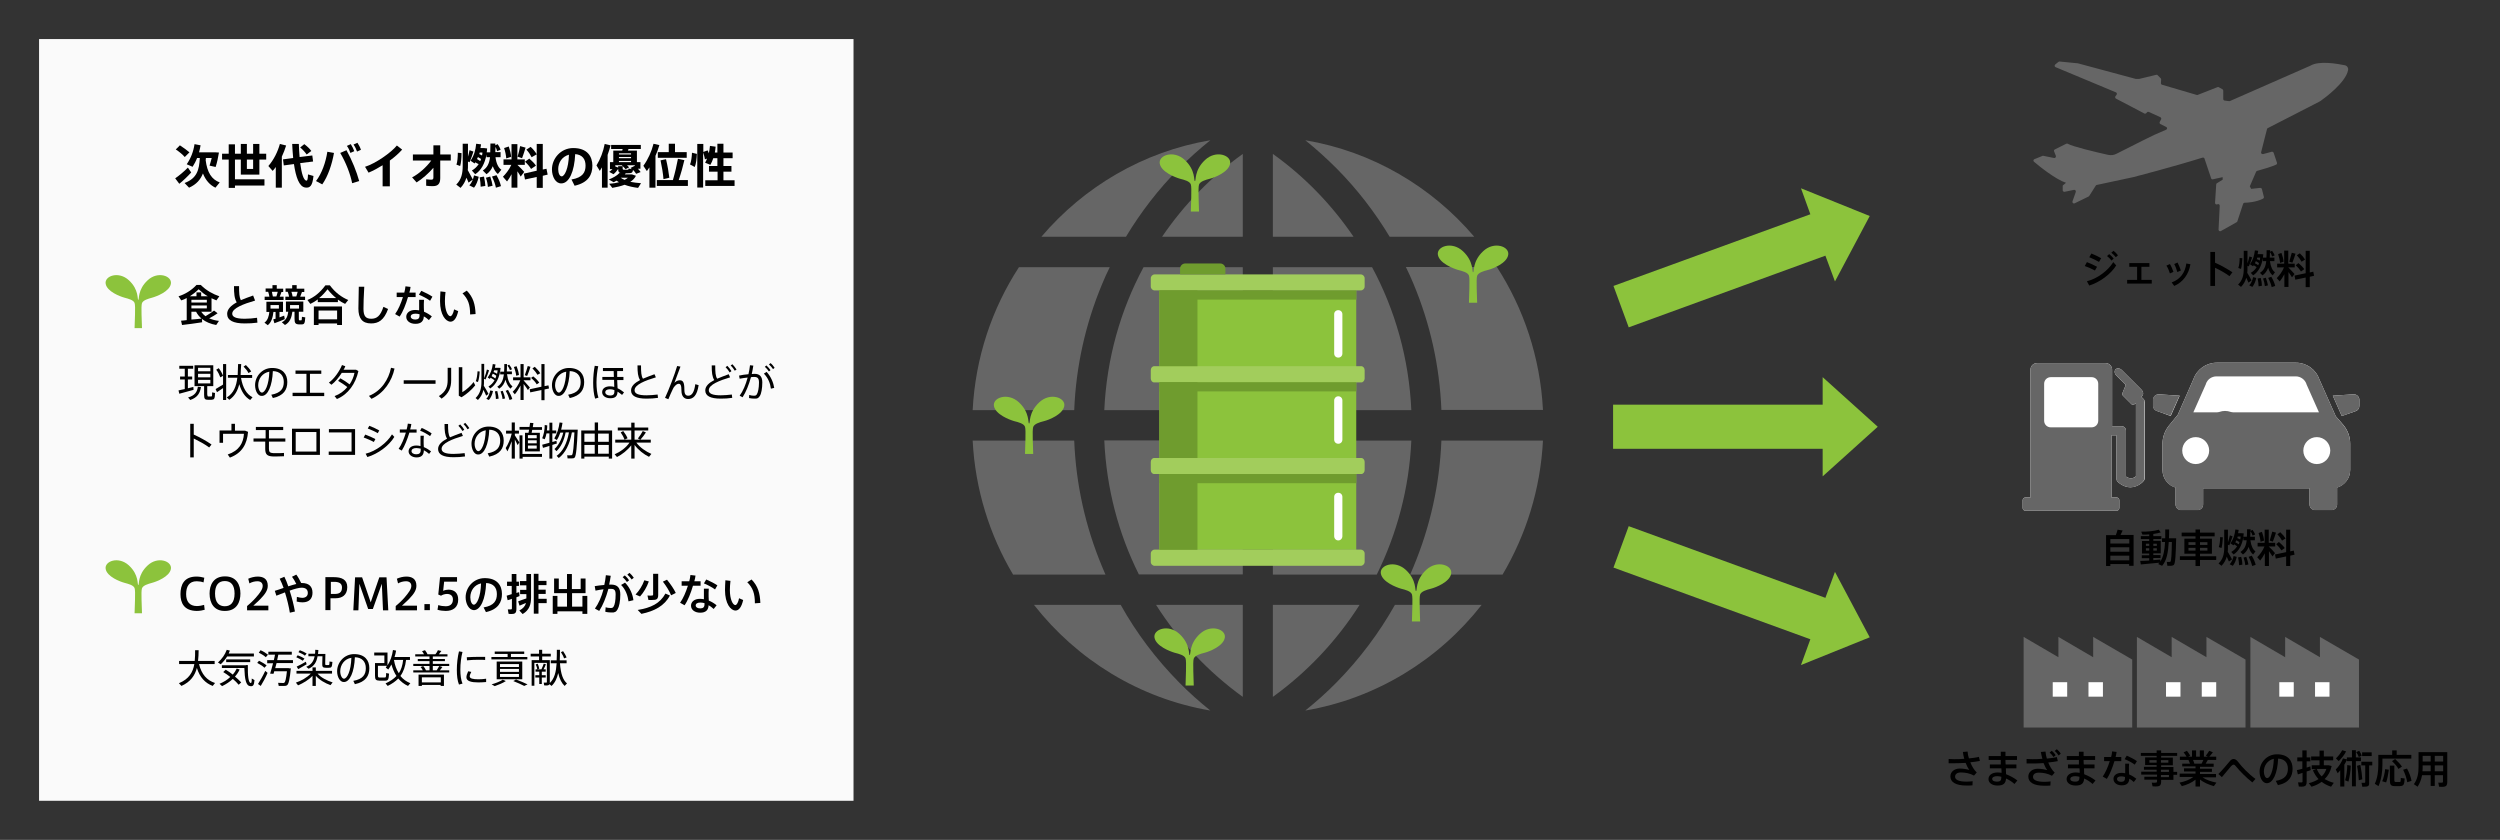 <?xml version="1.0" encoding="utf-8"?>
<!-- Generator: Adobe Illustrator 23.1.0, SVG Export Plug-In . SVG Version: 6.00 Build 0)  -->
<svg version="1.1" xmlns="http://www.w3.org/2000/svg" xmlns:xlink="http://www.w3.org/1999/xlink" x="0px" y="0px"
	 viewBox="0 0 1280 430" style="enable-background:new 0 0 1280 430;" xml:space="preserve">
<rect x="0" y="0" width="1280" height="430" fill="#333333" stroke="none"/>
<style type="text/css">
	.st0{fill:#FAFAFA;}
	.st1{fill:#666666;}
	.st2{fill:#8CC33C;}
	.st3{fill:#A2CD5C;}
	.st4{fill:#6F9C2E;}
	.st5{fill:#FFFFFF;}
	.st6{fill:#0078C3;}
	.st7{fill:#BEDC96;}
	.st8{fill:#19B9CD;}
	.st9{fill:#96B9E1;}
	.st10{fill:#EB5541;}
	.st11{fill:#F5AA3C;}
	.st12{fill:#FFE141;}
	.st13{fill:none;stroke:#040000;stroke-width:0.597;stroke-miterlimit:10;}
	.st14{fill:#231815;}
	.st15{fill:#E65582;}
	.st16{fill:#999999;}
	.st17{fill:#CCCCCC;}
	.st18{fill:#DDDDDD;stroke:#DDDDDD;stroke-miterlimit:10;}
	.st19{fill:#A0D7E6;}
	.st20{fill:#FAD2CD;}
	.st21{fill:#F0918C;}
	.st22{fill:#FFE691;}
	.st23{fill:#FACD91;}
</style>
<g id="レイヤー_1">
	<rect x="20" y="20" class="st0" width="417" height="390"/>
	<path class="st1" d="M636.3,78.8c-16.1,11.6-30.1,25.9-41.3,42.4h41.3V78.8z"/>
	<path class="st1" d="M498,210h52c0.9-22.3,5.7-44,14.3-64.6c1.2-2.9,2.5-5.8,3.9-8.6h-46.5C507.9,158,499.4,183,498,210"/>
	<path class="st1" d="M564.3,290.2c-8.6-20.6-13.4-42.2-14.3-64.6h-52c1.3,25,8.7,48.4,20.7,68.6H566
		C565.4,292.8,564.8,291.5,564.3,290.2"/>
	<path class="st1" d="M636.3,356.8v-47.1h-44.4C603.6,328.1,618.7,344.1,636.3,356.8"/>
	<path class="st1" d="M651.7,78.8v42.4H693C681.8,104.7,667.8,90.3,651.7,78.8"/>
	<path class="st1" d="M651.7,210h70.9c-1.2-26.4-8.3-51.3-20.1-73.2h-50.8V210z"/>
	<path class="st1" d="M565.4,210h70.9v-73.2h-50.8C573.7,158.7,566.6,183.6,565.4,210"/>
	<path class="st1" d="M636.3,294.1v-68.6h-70.9c1.1,24.6,7.3,47.8,17.7,68.6H636.3z"/>
	<path class="st1" d="M684.4,86.3c10.5,10.6,19.5,22.3,27.1,34.9h43.3c-21.8-25.6-52.1-43.6-86.5-49.4
		C673.9,76.3,679.2,81.1,684.4,86.3"/>
	<path class="st1" d="M696.1,309.7h-44.4v47.1C669.3,344.1,684.4,328.1,696.1,309.7"/>
	<path class="st1" d="M576.5,121.2c7.6-12.6,16.6-24.3,27.1-34.9c5.1-5.2,10.5-10,16.1-14.5c-34.4,5.8-64.7,23.8-86.5,49.4H576.5z"
		/>
	<path class="st1" d="M714.2,309.7c-8.1,14.4-18.1,27.7-29.8,39.6c-5.1,5.2-10.5,10-16.1,14.5c36.4-6.2,68.3-26,90.3-54.1H714.2z"/>
	<path class="st1" d="M603.6,349.3c-11.7-11.9-21.7-25.1-29.8-39.6h-44.4c22,28.1,53.9,47.9,90.3,54.1
		C614.1,359.3,608.7,354.5,603.6,349.3"/>
	<path class="st1" d="M722.6,225.6h-70.9v68.6h53.2C715.2,273.3,721.5,250.1,722.6,225.6"/>
	<path class="st1" d="M790,225.6h-52c-0.9,22.3-5.7,44-14.3,64.6c-0.6,1.3-1.1,2.7-1.7,4h47.3C781.3,273.9,788.7,250.6,790,225.6"/>
	<path class="st1" d="M719.8,136.7c1.4,2.8,2.7,5.7,3.9,8.6c8.6,20.6,13.4,42.2,14.3,64.6h52c-1.4-27-9.9-52-23.6-73.2H719.8z"/>
	<g>
		<path d="M96.2,85.8c0,0,0,0,1.7,2.5c-1.7,1.9-4.3,4.4-6.1,5.8c-0.7-0.9-1.4-1.8-2.1-2.8C91.5,90.1,94.5,87.6,96.2,85.8z
			 M92.1,74.4c2,1.3,3.6,2.5,4.9,3.6l-2.4,2.4c-1.1-1.3-2.7-2.6-4.6-3.9C90.8,75.8,91.4,75.1,92.1,74.4z M112.5,93.4l-2.2,2.7
			c-2.9-1.4-5-3.8-6.4-7.3c-1.2,3.1-3.3,5.6-7.1,7.3l-2.3-2.4c6.4-2.4,7.5-6.8,7.8-12.8h-1.4c-0.6,1.6-1.4,3.1-2.3,4.5l-3-1.3
			c2-2.9,3.4-6.3,4-10.3l3.1,0.6c-0.2,1.2-0.5,2.5-0.8,3.6h7h1h0.5l1.7,0.1c-0.4,2.5-1,5.3-1.7,7.4l-3.1-0.7
			c0.4-1.2,0.7-2.5,1.1-3.9h-3c0,0.4,0,0.7-0.1,1.1C106.1,88.4,108.4,91.9,112.5,93.4z"/>
		<path d="M135.4,91.9v3.1h-15.1v1.2h-3.2V81.7h-3.4v-3h3.4v-4.8h3.2v4.8h3v-5h3.1v5h3.2v-5h3.2v5h3.5v3h-3.5v7.7h-9.5v-7.7h-3v10.1
			H135.4z M126.4,81.7v4.8h3.2v-4.8H126.4z"/>
		<path d="M144.3,96.1h-3.1V85.5c-0.5,0.7-1,1.4-1.6,2l-2.2-2.5c2.8-3.2,4.8-7.3,5.9-11.3l3.2,0.8c-0.6,1.9-1.3,3.8-2.2,5.7V96.1z
			 M150.1,80.9c-0.2-2.3-0.4-4.7-0.5-7.2h3.4c0.1,2.4,0.2,4.7,0.4,6.7l6.5-0.8l0.4,3.1l-6.6,0.8c0.7,5.5,1.8,8.9,3.2,9
			c0.5,0,0.7-0.7,0.8-3.2l2.8,0.8c-0.5,5.1-1.8,6.3-4.3,5.9c-3-0.5-4.7-5.2-5.7-12l-5.2,0.7l-0.4-3.1L150.1,80.9z M155.8,73.8
			c1.6,1.2,2.8,2.4,3.6,3.5l-2.4,1.8c-0.8-1.2-1.9-2.4-3.3-3.6L155.8,73.8z"/>
		<path d="M171,78.3c-1,5.8-3.1,12-6,16.1l-3.2-1.7c3-3.9,5-9.7,5.8-15L171,78.3z M183.9,92.7l-3.6,1.1c-0.9-4.6-3.1-10.4-6.1-15.5
			l3.2-1.4C180.3,82.2,182.6,87.9,183.9,92.7z M179.6,73.8c0.8,1.3,1.2,2.1,1.8,3.6l-2,0.9c-0.5-1.4-0.9-2.4-1.8-3.6L179.6,73.8z
			 M183,73.1c0.8,1.3,1.3,2.1,1.8,3.6l-2,0.9c-0.5-1.4-0.9-2.3-1.8-3.6L183,73.1z"/>
		<path d="M199.5,95.4h-3.6V84.6c-2.4,1.5-5,2.9-7.2,3.8l-1.8-3c5.4-1.7,13.3-7.2,16.3-10.9l2.7,2.1c-1.6,1.8-3.8,3.8-6.3,5.6V95.4z
			"/>
		<path d="M213.3,93.4l-2.3-2.6c3.4-1.7,7.5-5.4,9.8-8.6h-9.4v-3.1h10.5v-4.7h3.5v4.7h5.4v3.1h-5.4v9c0,2.8-1.1,4.1-3.7,4.1
			c-1.1,0-2.3,0-3.5-0.2v-3.3c1,0.1,1.9,0.2,2.6,0.2c0.8,0,1.1-0.3,1.1-1.1v-5C219.4,88.8,216.2,91.6,213.3,93.4z"/>
		<path d="M242.1,91.9l-2.2,1.6c-0.3-0.7-0.6-1.6-1.1-2.5c-0.6,1.9-1.5,3.6-3,5.2l-2.2-1.7c2.7-2.6,3.3-5.8,3.3-9.6V73.6h2.7v6.6
			c0.4-1.2,0.6-2.4,0.8-3.3l2,0.7c-0.5,1.6-1.2,3.6-2,5.5l-0.8-0.4v1.9c0,0.8,0,1.7-0.1,2.5C240.4,88.9,241.5,90.7,242.1,91.9z
			 M236.3,78.4c0,2.4-0.2,5.1-0.7,6.6l-1.9-0.7c0.5-1.4,0.7-3.9,0.7-6.1L236.3,78.4z M245.1,90.5c-0.4,2-1.3,4.3-2.4,5.6l-2.4-1.2
			c1.2-1.2,2-3.2,2.4-5.1L245.1,90.5z M243.4,83.1c-0.1,0.2-0.3,0.4-0.4,0.6l-2.1-1.4c1.8-2.6,2.6-5.4,2.9-8.7l2.5,0.3
			c-0.1,0.6-0.2,1.3-0.3,1.9h1h0.3h0.4l1.7,0.2c0,0.7-0.1,1.4-0.2,2h1.8c0-1.3,0.1-2.8,0.1-4.5l2.5,0l0,0.9l1.2-0.6
			c0.7,1,1.2,1.9,1.5,2.9l-1.8,0.7c-0.1-0.7-0.4-1.4-0.8-2.2c0,1-0.1,1.9-0.1,2.7h2.7v2.6h-2.6c0.4,3.3,1.5,5.4,3,6.4l-1.8,2.2
			c-1.1-0.9-1.9-2.2-2.6-4c-0.7,1.7-1.7,3-3.2,4.1l-1.9-1.9c2.3-1.5,3.3-3.6,3.7-6.8h-1.8v-1.4c-0.9,4.8-2.8,8.2-5.8,10.1l-1.7-1.9
			c1.4-0.8,2.5-1.8,3.5-3.3C244.6,83.9,244,83.5,243.4,83.1z M245.9,82.5c0.1-0.3,0.3-0.7,0.4-1.1c-0.4-0.3-1-0.6-1.6-1
			c-0.1,0.4-0.3,0.7-0.5,1C244.9,81.9,245.5,82.2,245.9,82.5z M246.8,79.6c0.1-0.5,0.2-1,0.2-1.5h-1.4c-0.1,0.3-0.1,0.5-0.2,0.8
			C245.9,79.2,246.3,79.4,246.8,79.6z M247.8,90.4c0.4,1.8,0.6,3.4,0.7,4.8l-2.4,0.4c0-1.4-0.2-3-0.5-4.8L247.8,90.4z M251,90.4
			c0.6,1.8,1,3.3,1.2,4.7l-2.4,0.6c-0.1-1.4-0.4-3-1-4.7L251,90.4z M254.2,89.7c1.2,2.1,1.9,3.9,2.3,5.6l-2.6,0.8
			c-0.3-1.7-1-3.6-2-5.7L254.2,89.7z"/>
		<path d="M268.4,88l-1.8,2.4c-0.4-0.7-1-1.7-1.7-2.7v8.4h-3v-6.9c-0.7,1.4-1.5,2.7-2.3,3.7l-2.1-2.4c1.5-1.5,3.3-3.8,4.3-6.1h-4
			v-2.8h4.1v-7.8h3v7.8h3.8v2.8h-3.8C266.2,85.6,267.6,87.1,268.4,88z M260.5,75c0.6,1.8,1.1,3.8,1.2,5.3l-2.5,0.8
			c-0.1-1.5-0.5-3.6-1.1-5.3L260.5,75z M269.1,75.6c-0.5,1.6-1.1,3.6-1.8,5.4l-2.3-0.8c0.6-1.9,1.1-4,1.3-5.4L269.1,75.6z
			 M274.8,87.4V73.7h3.1v13.1l1.9-0.4l0.6,3l-2.5,0.6v6.2h-3.1v-5.6l-6,1.3l-0.6-3L274.8,87.4z M271,81.2c1.5,1.3,2.6,2.4,3.4,3.6
			l-2.5,1.7c-0.7-1.2-1.7-2.4-3.1-3.7L271,81.2z M271.7,75.2c1.4,1.3,2.4,2.6,3.1,3.8c-2.5,1.5-2.6,1.5-2.6,1.5
			c-0.6-1.2-1.5-2.6-2.7-3.9L271.7,75.2z"/>
		<path d="M282.6,86.7c0-5.5,4.5-10.9,10.9-10.9c7.2,0,9.8,4.3,9.8,9c0,4.6-2,8.7-9.1,10.3l-1.6-3.2c5.8-1,7.2-3.7,7.2-7.1
			c0-3.3-1.6-5.6-5.3-5.9c-0.4,8.9-3.1,15-7.1,15C284.5,94,282.6,90.5,282.6,86.7L282.6,86.7z M285.8,86.6c0,2.2,0.8,3.7,1.8,3.7
			c1.4,0,3.5-3.8,3.7-11.1C287.7,80.2,285.8,83.3,285.8,86.6z"/>
		<path d="M311.2,96.1h-3V85.7c-0.4,0.6-0.7,1.2-1.1,1.8l-1.7-2.8c2-3.2,3.5-7.2,4.2-11l3,0.7c-0.4,1.6-0.9,3.3-1.5,4.9V96.1z
			 M328.2,93.8l-1.5,2.4c-2.4-0.3-4.8-0.8-6.9-1.6c-1.9,0.7-4,1.2-6.3,1.6l-1.6-2.1c1.8-0.1,3.5-0.4,5-0.8c-0.4-0.3-0.8-0.5-1.2-0.8
			c-0.5,0.3-1,0.5-1.5,0.8l-2.5-1.4c2.1-0.8,4.3-2,5.4-3.3l0.6,0c-0.9-0.2-1.2-0.8-1.2-2.1c-0.6,0.9-1.5,2-2.4,2.7l-2.2-1.2
			c0.6-0.4,1.2-0.9,1.7-1.4h-1.3V83h1.7v-5.9h4.6c0-0.3,0.1-0.5,0.2-0.8h-5.9v-2.1h15.2v2.1h-6.3c-0.1,0.3-0.2,0.5-0.3,0.8h4.6V83
			h1.8v3.4h-1.3c0.6,0.6,1,1.1,1.4,1.7l-2.3,0.9c-0.4-0.7-1-1.4-1.6-2c-0.2,1.5-0.7,1.7-2.6,1.7c-0.4,0-0.9,0-1.4,0l0.3,0
			c-0.2,0.2-0.3,0.4-0.5,0.6h3h0.6h0.1l2,0.7c-0.6,1.2-1.6,2.3-2.9,3.1C324.4,93.4,326.3,93.7,328.2,93.8z M316.5,85.8v-0.7h2.3v1
			c0,0.6,0.1,0.8,0.6,0.8c0.5,0,1.3,0,1.8,0c0.5,0,0.6,0,0.6-0.6l1.7,0.3c-0.2-0.2-0.4-0.4-0.7-0.6l2-1L325,85v-0.4h-4
			c0.4,0.4,0.8,0.7,1.1,1.1l-1.8,0.9c-0.5-0.6-1.1-1.2-1.9-1.9l0.3-0.1H315v0.6L316.5,85.8z M323.1,79.1v-0.6h-6.2v0.6H323.1z
			 M323.1,81v-0.6h-6.2V81H323.1z M323.1,83v-0.6h-6.2V83H323.1z M319.8,92.1c0.6-0.3,1.2-0.7,1.7-1.1h-3.7h0
			C318.3,91.4,319,91.8,319.8,92.1z"/>
		<path d="M335.6,96.1h-3.1V85.7c-0.4,0.6-0.9,1.3-1.3,1.9l-1.8-2.7c2.4-3.3,4.2-7.3,5.2-11.3l3,0.7c-0.5,1.8-1.2,3.7-2,5.5V96.1z
			 M344.5,92.3c1.1-3.8,2.1-8.1,2.6-11l3.3,0.7c-0.7,3-1.7,6.7-2.9,10.2h4.7v3h-15.9v-3H344.5z M342.4,77.9v-4.3h3.2v4.3h6v2.9
			h-14.8v-2.9H342.4z M341,81.5c0.8,3.3,1.4,6.9,1.7,9.5l-3,0.7c-0.2-2.7-0.8-6.4-1.5-9.6L341,81.5z"/>
		<path d="M356.8,78.8c-0.1,2.4-0.4,5.1-1.1,6.7l-2.4-1.3c0.6-1.4,0.9-3.8,1-6L356.8,78.8z M367.4,92.3v-4.4H363V85h4.3v-4h-2.1
			c-0.4,1.2-0.9,2.4-1.5,3.4l-2.7-1.1c0.4-0.6,0.7-1.3,1-2.1l-1.1,0.4c-0.1-1.1-0.5-2.3-0.9-3.6v18H357V73.7h3.1v4.1l2.2-0.8
			c0.2,0.5,0.5,1,0.6,1.5c0.3-1.2,0.5-2.5,0.6-3.8l2.9,0.4c-0.1,1-0.2,2-0.4,3h1.3v-4.5h3.1v4.5h4.7V81h-4.7v4h4.1v2.9h-4.1v4.4h5.7
			v2.9h-15v-2.9H367.4z"/>
	</g>
	<path class="st2" d="M72.7,168c0-2.7-0.6-11.3,0-12.8c0.6-1.5,3-2.2,5.2-2.8c2.2-0.6,8.9-3.1,9.6-7.1c0.7-4-6.7-6.7-11.9-1.8
		c-5.3,4.9-4.2,10-4.8,10c-0.6,0,0.5-5.1-4.8-10c-5.3-4.9-12.6-2.2-11.9,1.8c0.7,4,7.4,6.5,9.6,7.1c2.2,0.6,4.6,1.2,5.2,2.7
		c0.6,1.5,0,10.2,0,12.9H72.7z"/>
	<path class="st2" d="M72.7,314c0-2.7-0.6-11.3,0-12.8c0.6-1.5,3-2.2,5.2-2.8c2.2-0.6,8.9-3.1,9.6-7.1c0.7-4-6.7-6.7-11.9-1.8
		c-5.3,4.9-4.2,10-4.8,10c-0.6,0,0.5-5.1-4.8-10c-5.3-4.9-12.6-2.2-11.9,1.8c0.7,4,7.4,6.5,9.6,7.1c2.2,0.6,4.6,1.2,5.2,2.7
		c0.6,1.5,0,10.2,0,12.9H72.7z"/>
	<g>
		<path d="M95.6,163.9v-11.3c-0.9,0.5-1.8,0.9-2.8,1.2l-1.4-2.1c3.2-1,6.5-2.9,9.2-5.8h2.2c2.9,2.9,6.3,4.7,9.5,5.8l-1.5,2.1
			c-0.8-0.3-1.7-0.7-2.5-1.1v6.9H103c0.6,0.9,1.4,1.7,2.2,2.3c1.7-1,3.4-2.1,4.4-2.9l1.8,1.4c-1.1,0.8-2.6,1.7-4.3,2.6
			c1.5,0.6,3.1,1.1,5,1.3l-1.4,2.1c-2.8-0.5-5.3-1.5-7.3-3.1l0.1,1.7c-3,0.5-7.6,1.1-10.3,1.4l-0.5-2.2
			C93.5,164.1,94.5,164.1,95.6,163.9z M98,151.7h2.6v-2h2.4v2h3.4c-1.6-0.9-3.1-2.1-4.7-3.6c-1.5,1.5-3,2.6-4.5,3.6H98z
			 M105.9,154.9v-1.4H98v1.4H105.9z M98,156.4v1.5h7.9v-1.5H98z M103.2,163.1c-1.1-0.9-2.1-2.1-2.8-3.5H98v4
			C99.8,163.5,101.7,163.3,103.2,163.1z"/>
		<path d="M130.6,153.9c-5.9,1.7-11.7,3.9-11.7,6.7c0,1.6,1.7,2.6,6.4,2.6c2,0,4.3-0.2,6.3-0.5l0.2,2.5c-2.1,0.3-4.3,0.4-6.5,0.4
			c-5.9,0-9-1.6-9-4.9c0-2.4,2-4.3,4.9-5.9c-1.2-2-1.4-4.5-1.4-8.3h2.6c0,3.5,0.1,5.6,0.9,7.2c1.9-0.8,4-1.6,6.3-2.4L130.6,153.9z"
			/>
		<path d="M141.1,163.2v-3.5H140c-0.3,2.7-1,5.3-2.9,6.8l-1.7-1.3c1.7-1.2,2.3-3.4,2.5-5.5h-1.5v-5.2h8.5v5.2h-1.8v2.8
			c0.9-0.3,1.7-0.6,2.4-0.9c0.3,1.7,0.3,1.7,0.3,1.8c-1.6,0.7-3.9,1.6-5.3,2.1l-0.6-2C140.3,163.4,140.7,163.3,141.1,163.2z
			 M137.9,151.8c-0.1-0.7-0.3-1.6-0.6-2.4H136v-1.7h3.5V146h2.2v1.8h3.3v1.7h-0.9c-0.2,0.7-0.5,1.5-0.9,2.4h2v1.7h-9.7v-1.7H137.9z
			 M138.5,158h4.3v-1.8h-4.3V158z M141.5,151.8c0.3-0.8,0.5-1.7,0.7-2.4h-3c0.2,0.8,0.4,1.7,0.5,2.4H141.5z M153,163.1
			c0,0.8,0,0.9,0.4,0.9c0.2,0,0.6,0,0.8,0c0.3,0,0.3-0.1,0.4-1.8l1.7,0.3c-0.2,3.2-0.5,3.6-2,3.6c-0.4,0-0.9,0-1.2,0
			c-1.9-0.1-2.3-0.7-2.3-3v-3.5h-1.1c-0.4,2.9-1.2,5.4-3.8,6.8l-1.6-1.4c2.3-1.1,3-3.1,3.3-5.4h-1.2v-5.2h8.9v5.2H153V163.1z
			 M148,151.8c-0.1-0.7-0.4-1.6-0.7-2.4h-1.1v-1.7h3.4V146h2.3v1.8h3.9v1.7h-1.2c-0.2,0.7-0.6,1.5-0.9,2.4h2.5v1.7h-10.1v-1.7H148z
			 M148.5,158h4.6v-1.8h-4.6V158z M151.7,151.8c0.3-0.8,0.5-1.7,0.7-2.4h-3.2c0.3,0.8,0.5,1.7,0.6,2.4H151.7z"/>
		<path d="M173.1,154.7h-10.4v-1.4c-1.2,0.9-2.5,1.7-3.8,2.3l-1.5-2c3.3-1.3,6.5-3.8,9.2-7.5h2.3c2.8,3.8,6.1,6.1,9.4,7.5l-1.6,2
			c-1.3-0.6-2.5-1.3-3.7-2.2V154.7z M163.1,165.6v0.8h-2.4v-9.5h14.4v9.5h-2.5v-0.8H163.1z M172.6,163.5V159h-9.5v4.5H172.6z
			 M172.1,152.6c-1.5-1.2-2.9-2.6-4.4-4.5c-1.4,1.8-2.8,3.3-4.3,4.5H172.1z"/>
		<path d="M186.5,146.9c-0.3,4.7-0.4,9.1-0.4,11.2c0,3.8,1.2,5.1,4,5.1c2.8,0,4.7-1.4,6.2-6.1l2.4,1.1c-2.1,5.8-5,7.4-8.7,7.4
			c-4.5,0-6.5-2.6-6.5-7.6c0-2.1,0.1-6.5,0.2-11.2H186.5z"/>
		<path d="M207,149.8c0.3-1.1,0.5-2.2,0.6-3.2l2.6,0.3c-0.1,0.9-0.3,1.9-0.6,2.9h3.2v2.3h-3.9c-1.1,3.7-2.6,7.6-4.3,10l-2.3-1.3
			c1.6-2.2,3-5.5,4-8.7h-3.2v-2.3H207z M217.1,153.4c0,0.6-0.1,1.5-0.1,2.2c0,1.3,0,2.8,0.1,4c1.5,0.6,2.9,1.5,4,2.4l-1.5,1.9
			c-0.8-0.7-1.6-1.4-2.6-1.9c-0.1,2.5-1.5,3.8-4.3,3.8c-2.8,0-4.7-1.5-4.7-3.6c0-1.9,1.6-3.5,4.6-3.5c0.7,0,1.3,0.1,2,0.2
			c0-1,0-2.2,0-3.2c0-0.8,0-1.6,0-2.2H217.1z M212.7,160.6c-1.6,0-2.4,0.6-2.4,1.5c0,0.9,0.9,1.5,2.3,1.5c1.5,0,2.2-0.6,2.2-2.1
			c0-0.2,0-0.4,0-0.6C214.1,160.7,213.4,160.6,212.7,160.6z M220.2,154c-1.3-1-3.9-2.4-5.7-3.1l1.2-2c1.9,0.8,4.4,2.1,5.7,3
			L220.2,154z"/>
		<path d="M228.1,149.5c-0.2,1.7-0.3,3.3-0.3,4.7c0,4.8,1.5,7.7,2.8,7.7c0.7,0,1.5-1.4,1.9-3.5l2.1,0.9c-0.8,3.6-2.2,5.4-3.9,5.4
			c-2.5,0-5.4-3.5-5.4-10.5c0-1.5,0.1-3.2,0.2-5L228.1,149.5z M239,148.8c3.3,3.4,4.3,7,4.5,12l-2.8,0.2c0-5-1-7.9-3.9-10.8
			L239,148.8z"/>
	</g>
	<g>
		<path d="M94.6,199.2v-4.9h-2.4v-1.5h2.4v-4h-2.8v-1.5h7.1v1.5h-2.7v4h2.2v1.5h-2.2v4.5c1-0.3,2-0.5,2.8-0.7l0.1,1.5
			c-2.1,0.6-5.4,1.5-7.3,2l-0.4-1.7C92.3,199.7,93.4,199.4,94.6,199.2z M102.9,198.2c-0.5,3-1.7,5.3-5.5,6.6l-1.1-1.3
			c3.6-1,4.7-3,5-5.5L102.9,198.2z M106.2,202.1c0,0.8,0.1,0.9,0.5,0.9c0.3,0,1,0,1.4,0c0.5,0,0.5-0.1,0.5-2.1l1.5,0.3
			c-0.1,3.1-0.4,3.4-1.9,3.5c-0.5,0-1.3,0-1.7,0c-1.6,0-2-0.5-2-2.6v-4.4h-4.9V187h9.6v10.7h-3.1V202.1z M101.4,190.1h6.3v-1.8h-6.3
			V190.1z M101.4,193.2h6.3v-1.8h-6.3V193.2z M101.4,196.3h6.3v-1.8h-6.3V196.3z"/>
		<path d="M111.1,200.8l-0.7-1.6c0.9-0.5,2.5-1.5,3.8-2.3v-10.5h1.6v18.4h-1.6v-6.1C113.2,199.4,111.9,200.3,111.1,200.8z
			 M112.8,193.2c-0.4-1.1-1.1-2.7-2.1-3.9l1.3-0.8c1,1.3,1.8,2.8,2.2,3.9L112.8,193.2z M123.2,192h5.9v1.5h-5.7
			c0.9,5.1,2.8,8.3,5.9,9.9l-1.2,1.4c-2.6-1.5-4.4-4.1-5.6-8.1c-0.8,3.3-2.3,6.1-5.1,8l-1.3-1.2c3.6-2.2,4.9-5.8,5.4-10.1h-4.8V192
			h5c0.1-1.8,0.1-3.7,0.2-5.6h1.6C123.3,188.3,123.3,190.2,123.2,192z M127.2,191c-0.5-1.1-1.4-2.2-2.5-3.3l1.2-0.8
			c1.2,1.2,2.1,2.2,2.7,3.3L127.2,191z"/>
		<path d="M130.6,197.2c0-4.5,3.6-8.8,8.7-8.8c5.5,0,7.8,3.2,7.8,7.2c0,3.9-1.8,7-7.4,8.2l-0.8-1.7c5-0.9,6.4-3.3,6.4-6.5
			c0-3.3-1.9-5.5-5.6-5.6c-0.3,7.6-2.6,12.7-5.6,12.7C132.1,202.9,130.6,200.2,130.6,197.2L130.6,197.2z M132.2,197.2
			c0,2,0.9,3.8,1.9,3.8c1.6,0,3.6-3.9,3.8-10.7C134.4,190.9,132.2,193.9,132.2,197.2z"/>
		<path d="M156.9,201.1v-9.7h-5.6v-1.7h13.2v1.7h-5.8v9.7h7.3v1.7h-16.2v-1.7H156.9z"/>
		<path d="M174.3,193.7c1.5,0.8,3.4,2.1,4.7,3.1c1.2-1.8,2.1-3.8,2.5-5.9H175c-1.5,2.3-3.4,4.7-5.3,6.1l-1.3-1.1c2.8-2,5.5-6,6.7-9
			l1.7,0.6c-0.2,0.6-0.5,1.2-0.9,1.8h6.4l1.2,0.7c-1.4,6.4-5.2,11.9-11,14.3l-1.2-1.5c2.7-1,4.9-2.6,6.5-4.6
			c-1.3-1.1-3.3-2.4-4.7-3.2L174.3,193.7z"/>
		<path d="M202,188.7c-1.3,6.3-5.4,12.6-11.8,15.5l-1.3-1.5c6.3-2.5,10.1-8.4,11.3-14.4L202,188.7z"/>
		<path d="M223,194.7v1.8h-16.3v-1.8H223z"/>
		<path d="M231,188.3v6.4c0,3.6-1.1,6.8-4.9,9.4l-1.4-1.3c3.8-2.4,4.5-5.1,4.5-8.2v-6.3H231z M236.7,187.9v12.9
			c1.8-1,4.4-3.3,5.8-5.2l0.8,1.7c-1.7,2.2-4.5,4.6-7,6.1l-1.4-0.8v-14.6H236.7z"/>
		<path d="M250.1,201.7l-1.2,0.9c-0.3-0.8-0.8-1.9-1.4-3c-0.4,1.9-1.3,3.7-2.8,5.2l-1.2-1c2.4-2.3,3-5.1,3-8.4v-9.1h1.4v7.4
			c0.6-1.5,1.1-3.3,1.4-4.5l1.1,0.4c-0.4,1.3-1.1,3.1-1.8,4.7l-0.8-0.4v1.4c0,0.8,0,1.5-0.1,2.2C248.7,199,249.6,200.7,250.1,201.7z
			 M245.6,190.2c-0.1,2-0.4,4.2-0.9,5.4l-1.1-0.4c0.5-1.2,0.8-3.3,0.9-5.1L245.6,190.2z M252.4,200.2c-0.3,1.7-1.1,3.5-2.1,4.6
			l-1.3-0.6c1-1,1.7-2.7,2-4.3L252.4,200.2z M251.2,193.4c-0.1,0.2-0.3,0.4-0.4,0.6l-1.1-0.7c1.5-2,2.3-4.3,2.6-6.9l1.4,0.2
			c-0.1,0.6-0.2,1.2-0.3,1.7h1.6h0.2h0.2l0.9,0.1c-0.5,5-2.3,8.5-5.3,10.5l-0.9-1c1.3-0.8,2.3-1.8,3.1-3.2
			C252.6,194.3,252,193.8,251.2,193.4z M253.6,193.8c0.2-0.4,0.4-0.9,0.5-1.4c-0.5-0.4-1.1-0.8-1.8-1.1c-0.2,0.4-0.4,0.8-0.6,1.3
			C252.5,193,253.1,193.4,253.6,193.8z M254.5,191.4c0.1-0.6,0.2-1.2,0.3-1.8H253c-0.1,0.3-0.2,0.6-0.3,0.9
			C253.4,190.7,254,191,254.5,191.4z M254.6,200.2c0.4,1.5,0.6,2.8,0.7,3.9l-1.4,0.2c0-1.2-0.2-2.5-0.5-3.9L254.6,200.2z
			 M262.4,197.8l-1,1.2c-1.1-0.9-2-2.4-2.6-4.6c-0.6,2-1.5,3.5-3.2,4.6l-1-1c2.2-1.4,3-3.4,3.4-6.3h-1.9v-1.4h2
			c0.1-1.2,0.1-2.4,0.1-3.9l1.4,0c0,1.4-0.1,2.7-0.1,3.8h2.6v1.4h-2.5C260,194.8,261,196.8,262.4,197.8z M257.4,200.1
			c0.6,1.5,1,2.7,1.2,3.9l-1.3,0.3c-0.1-1.2-0.5-2.5-1-3.9L257.4,200.1z M260.1,199.6c1,1.7,1.8,3.3,2.2,4.7l-1.4,0.5
			c-0.4-1.4-1-3-2-4.7L260.1,199.6z M260.7,186.7c0.7,0.9,1.2,1.7,1.4,2.4l-1,0.4c-0.2-0.7-0.7-1.5-1.3-2.4L260.7,186.7z"/>
		<path d="M271.3,198.4l-1,1.3c-0.5-0.8-1.3-2-2.2-3.1v8.2h-1.6v-7.4c-0.9,1.7-1.9,3.3-2.9,4.5l-1.1-1.3c1.4-1.3,3-3.6,3.9-5.9h-3.7
			v-1.5h3.8v-6.8h1.6v6.8h3.5v1.5h-3.5v0.1C269.2,196,270.5,197.5,271.3,198.4z M264.5,187.5c0.6,1.5,1.1,3.3,1.2,4.5l-1.4,0.4
			c-0.1-1.3-0.6-3.1-1.2-4.5L264.5,187.5z M271.6,187.8c-0.4,1.3-1,3.1-1.7,4.7c-1.1-0.4-1.2-0.4-1.2-0.4c0.6-1.6,1.2-3.4,1.5-4.7
			L271.6,187.8z M277.2,198v-11.6h1.6v11.3l2-0.4l0.3,1.6l-2.3,0.5v5.5h-1.6v-5.2l-5.7,1.2l-0.3-1.6L277.2,198z M273,192.7
			c1.4,1.1,2.4,2.2,3.1,3.2l-1.3,0.9c-0.6-1.1-1.6-2.2-2.9-3.3L273,192.7z M273.8,187.8c1.2,1.2,2.2,2.2,2.8,3.3
			c-1.2,0.7-1.3,0.8-1.4,0.8c-0.6-1-1.5-2.2-2.6-3.3L273.8,187.8z"/>
		<path d="M282.6,197.2c0-4.5,3.6-8.8,8.7-8.8c5.5,0,7.8,3.2,7.8,7.2c0,3.9-1.8,7-7.4,8.2l-0.8-1.7c5-0.9,6.4-3.3,6.4-6.5
			c0-3.3-1.9-5.5-5.6-5.6c-0.3,7.6-2.6,12.7-5.6,12.7C284.1,202.9,282.6,200.2,282.6,197.2L282.6,197.2z M284.2,197.2
			c0,2,0.9,3.8,1.9,3.8c1.6,0,3.6-3.9,3.8-10.7C286.4,190.9,284.2,193.9,284.2,197.2z"/>
		<path d="M306.3,187.5c-0.5,2.4-0.9,5.4-0.9,8.3c0,2.9,0.3,5.7,1,7.8l-1.7,0.5c-0.7-2.3-1-5.1-1-8.1c0-3.1,0.3-6.2,0.8-8.7
			L306.3,187.5z M314.3,193c0-1.1-0.1-2.1-0.1-3h-5.5v-1.6H319v1.6h-3c0,0.6,0,1.3,0,1.9c0,0.4,0,0.7,0,1.1h3.2v1.6H316
			c0.1,1.6,0.1,3.1,0.2,4.2c1.2,0.5,2.3,1.3,3.3,2.1l-1,1.3c-0.8-0.6-1.5-1.2-2.3-1.7c-0.1,2.3-1.1,3.4-3.7,3.4s-4.2-1.4-4.2-3.1
			c0-1.8,1.5-3,4-3c0.8,0,1.5,0.1,2.2,0.3c0-1-0.1-2.3-0.1-3.6h-6V193H314.3z M312.3,199.3c-1.6,0-2.4,0.6-2.4,1.6
			c0,0.8,0.9,1.6,2.4,1.6c2,0,2.3-0.8,2.3-2.6v-0.1C313.8,199.4,313,199.3,312.3,199.3z"/>
		<path d="M335.8,193.2c-5.3,1.6-10.9,3.7-10.9,6.6c0,1.7,1.8,2.6,6.1,2.6c1.8,0,4-0.2,5.7-0.4l0.2,1.7c-1.9,0.3-3.9,0.4-5.9,0.4
			c-5.3,0-7.9-1.4-7.9-4.2c0-2.2,1.9-3.9,4.6-5.3c-1.1-1.8-1.3-3.9-1.3-7.5h1.8c0,3.4,0.1,5.4,1,6.8c1.8-0.8,3.8-1.5,5.9-2.3
			L335.8,193.2z"/>
		<path d="M348.4,187.7c-1,2.7-2.2,6-3.1,8.3c0.9-0.9,1.8-1.3,2.7-1.3c1.7,0,2.4,1,2.4,4.8c0,2.5,0.8,3.1,2,3.1c1.7,0,3-1.5,3.6-5.9
			l1.7,0.5c-0.8,5.4-2.8,7.1-5.4,7.1c-2,0-3.4-1.4-3.4-4.3c0-2.8-0.5-3.5-1.4-3.5c-0.7,0-1.3,0.4-2.1,1.3c-0.3,0.3-0.7,0.9-0.9,1.4
			c-0.6,1.2-1.7,3.7-2.3,5.2l-1.7-0.7c1.9-4,5.1-12.4,6.2-16.3L348.4,187.7z"/>
		<path d="M373.8,193.2c-5.3,1.6-10.9,3.7-10.9,6.6c0,1.7,1.8,2.6,6.1,2.6c1.8,0,4-0.2,5.7-0.4l0.2,1.7c-1.9,0.3-3.9,0.4-5.9,0.4
			c-5.3,0-7.9-1.4-7.9-4.2c0-2.2,1.9-3.9,4.6-5.3c-1.1-1.8-1.3-3.9-1.3-7.5h1.8c0,3.4,0.1,5.4,1,6.8c1.8-0.8,3.8-1.5,5.9-2.3
			L373.8,193.2z M372.4,187.3c0.8,0.8,1.5,1.7,2.1,2.7l-0.9,0.7c-0.6-1-1.3-1.9-2.1-2.7L372.4,187.3z M375,186.5
			c0.8,0.9,1.5,1.7,2.1,2.7l-0.9,0.6c-0.6-1-1.3-1.9-2.1-2.7L375,186.5z"/>
		<path d="M383.2,191.6c0.4-1.5,0.6-3.1,0.8-4.6l1.7,0.2c-0.2,1.4-0.5,2.9-0.8,4.3c0.5,0,1-0.1,1.4-0.1c2.7,0,4,1.4,4,4.4
			c0,3.1-0.5,5.8-1.3,7c-0.7,1.1-1.4,1.4-2.7,1.3c-0.9,0-1.9-0.1-2.8-0.3l0.1-1.6c0.8,0.3,1.7,0.4,2.4,0.4c0.8,0,1.1-0.1,1.5-0.7
			c0.6-0.9,1.1-3.3,1.1-6c0-2.1-0.6-2.9-2.4-2.9c-0.5,0-1.1,0-1.7,0.1c-1.1,4-2.6,7.7-4.3,10.3l-1.5-0.8c1.7-2.3,3.1-5.6,4.1-9.3
			c-1.4,0.1-2.8,0.4-4.1,0.6l-0.3-1.6C379.8,192,381.6,191.7,383.2,191.6z M396.4,198.6l-1.7,0.4c-0.3-2.6-1.4-5.5-3.6-7.7l1.4-0.9
			C394.8,192.9,396,196,396.4,198.6z M392.4,187.1c0.8,0.8,1.4,1.4,2.1,2.4l-0.8,0.7c-0.6-0.9-1.3-1.7-2.1-2.4L392.4,187.1z
			 M394.5,185.9c0.9,0.7,1.4,1.4,2.1,2.4l-0.8,0.7c-0.6-0.9-1.3-1.7-2.1-2.4L394.5,185.9z"/>
		<path d="M108.3,227.6l-1.2,1.5c-2.1-1.6-5.3-3.3-7.9-4.6v9.7h-1.8V217h1.8v5.5C102.1,223.8,105.8,225.8,108.3,227.6z"/>
		<path d="M118.5,220.4V217h1.8v3.5h5.2l1.5,0.6c-0.5,6.1-2.9,10.8-9.3,13.2l-1.1-1.6c5.9-2,8-5.9,8.3-10.6h-10.7v4.6h-1.8v-6.3
			H118.5z"/>
		<path d="M136,224.5v-4.3H131v-1.6h14v1.6h-7.3v4.3h8.4v1.6h-8.4v3.7c0,1.6,0.5,2.1,2.2,2.2c0.4,0,1.3,0,2.2,0c1.2,0,2.4,0,3.3-0.1
			v1.7c-0.9,0-2.2,0.1-3.5,0.1c-0.9,0-1.7,0-2.2,0c-2.9-0.1-3.9-1.1-3.9-3.8v0v-3.8h-6v-1.6H136z"/>
		<path d="M163.8,219.5v13.4h-14.3v-13.4H163.8z M162,231.2v-10h-10.6v10H162z"/>
		<path d="M181.8,219.7v13.2h-13.5v-1.7h11.7v-9.8h-11.6v-1.7H181.8z"/>
		<path d="M192.2,224.8l-0.8,1.5c-1.4-0.8-3.6-1.7-5.2-2.3l0.8-1.5C188.7,223.1,190.9,224.1,192.2,224.8z M200.7,222.4l1.2,1.3
			c-2.7,4.5-8.4,8.7-13.8,10.3l-0.9-1.7C192.5,231,198.1,226.8,200.7,222.4z M194.2,220.4l-0.8,1.4c-1.3-0.8-3.5-1.8-5.1-2.4
			l0.8-1.4C190.9,218.7,193,219.7,194.2,220.4z"/>
		<path d="M208.2,219.9c0.3-1.1,0.5-2.1,0.6-3l1.8,0.2c-0.1,0.8-0.3,1.8-0.6,2.8h3.3v1.6h-3.7c-1,3.3-2.4,6.9-3.9,9.2l-1.6-0.9
			c1.5-2.1,2.8-5.3,3.7-8.3h-3.1v-1.6H208.2z M217,223.1c0,0.5-0.1,1.2-0.1,2c0,1.2,0,2.7,0.1,3.8c1.4,0.6,2.7,1.4,3.7,2.2l-1,1.3
			c-0.8-0.7-1.7-1.4-2.7-1.9v0.1c0,2.3-1.2,3.6-3.7,3.6c-2.4,0-4.1-1.4-4.1-3.1c0-1.7,1.4-3,4-3c0.7,0,1.4,0.1,2.1,0.3
			c0-1,0-2.2,0-3.3c0-0.7,0-1.5,0-2H217z M213.2,229.4c-1.6,0-2.5,0.6-2.5,1.6c0,0.9,1,1.6,2.4,1.6c1.6,0,2.3-0.7,2.3-2.1
			c0-0.2,0-0.5,0-0.8C214.6,229.6,213.9,229.4,213.2,229.4z M220.2,223.3c-1.2-0.9-3.5-2.2-5.1-2.8l0.8-1.4c1.7,0.7,3.9,1.9,5.1,2.8
			L220.2,223.3z"/>
		<path d="M237,223.2c-5.3,1.6-10.9,3.7-10.9,6.6c0,1.7,1.8,2.6,6.1,2.6c1.8,0,4-0.2,5.7-0.4l0.2,1.7c-1.9,0.3-3.9,0.4-5.9,0.4
			c-5.3,0-7.9-1.4-7.9-4.2c0-2.2,1.9-3.9,4.6-5.3c-1.1-1.8-1.3-3.9-1.3-7.5h1.8c0,3.4,0.1,5.4,1,6.8c1.8-0.8,3.8-1.5,5.9-2.3
			L237,223.2z M235.6,217.3c0.8,0.8,1.5,1.7,2.1,2.7l-0.9,0.7c-0.6-1-1.3-1.9-2.1-2.7L235.6,217.3z M238.2,216.5
			c0.8,0.9,1.5,1.7,2.1,2.7l-0.9,0.6c-0.6-1-1.3-1.9-2.1-2.7L238.2,216.5z"/>
		<path d="M241.4,227.2c0-4.5,3.6-8.8,8.7-8.8c5.5,0,7.8,3.2,7.8,7.2c0,3.9-1.8,7-7.4,8.2l-0.8-1.7c5-0.9,6.4-3.3,6.4-6.5
			c0-3.3-1.9-5.5-5.6-5.6c-0.3,7.6-2.6,12.7-5.6,12.7C242.9,232.9,241.4,230.2,241.4,227.2L241.4,227.2z M243,227.2
			c0,2,0.9,3.8,1.9,3.8c1.6,0,3.6-3.9,3.8-10.7C245.2,220.9,243,223.9,243,227.2z"/>
		<path d="M265.9,226.5l-0.9,1.4c-0.3-0.8-0.9-1.9-1.4-2.9v9.8H262v-8.9c-0.7,1.9-1.5,3.9-2.2,5.2l-0.9-1.7c1.2-1.7,2.5-4.8,3.1-7.4
			h-2.9v-1.5h2.9v-4.2h1.6v4.2h2.1v1.5h-2.1v0.9C264.4,224.2,265.3,225.6,265.9,226.5z M270.6,221.5c0.1-0.5,0.2-1,0.3-1.5h-4.9
			v-1.4h5.1c0.1-0.8,0.2-1.5,0.3-2.1l1.7,0.1c-0.1,0.6-0.2,1.3-0.3,2.1h4.7v1.4h-5c-0.1,0.6-0.2,1.1-0.3,1.5h4.2v9.5h-7.6v-9.5
			H270.6z M277.5,232.4v1.5h-9.9v0.9H266v-11.9h1.5v9.5H277.5z M270.3,224.4h4.5v-1.6h-4.5V224.4z M270.3,227h4.5v-1.6h-4.5V227z
			 M270.3,229.7h4.5v-1.6h-4.5V229.7z"/>
		<path d="M282.8,227.8v7h-1.5v-6.5c-1.2,0.4-2.4,0.8-3.3,1l-0.4-1.6c0.9-0.2,2.3-0.6,3.7-1v-4.8h-1.5c-0.2,1.1-0.5,2.1-0.9,3
			l-1.3-0.5c0.8-1.9,1.3-4.3,1.3-6.8l1.3,0.2c0,0.9-0.1,1.8-0.2,2.6h1.3v-4h1.5v4h2v1.5h-2v4.4c0.8-0.2,1.5-0.4,2.1-0.6l0.2,1.4
			C284.4,227.3,283.6,227.5,282.8,227.8z M284.9,231l-1-1.1c1.9-1.7,3.6-4.7,4.5-8.4h-1.5c-0.5,1.3-1,2.6-1.8,3.8l-1.3-0.8
			c1.5-2.5,2.3-5.2,2.7-8.2l1.5,0.2c-0.2,1.2-0.4,2.4-0.7,3.5h6.9h0.9h0.7c-0.4,8.6-0.8,13.5-1.6,14.3c-0.3,0.3-0.7,0.4-1.4,0.4
			c-0.5,0-1.5,0-2.2,0l-0.2-1.6c0.6,0,1.5,0.1,1.9,0c0.3,0,0.4,0,0.6-0.2c0.5-0.5,0.9-4.3,1.2-11.5h-1.3c-1.1,6.1-3.4,10.6-6.7,13.1
			l-1.1-1.1c3.1-2.2,5.3-6.3,6.3-12h-1.7C288.8,225.7,287,229.1,284.9,231z"/>
		<path d="M299.2,233.8v1h-1.6v-14.4h6.9v-4.1h1.7v4.1h7.2v14.4h-1.7v-1H299.2z M304.5,226.2V222h-5.3v4.2H304.5z M304.5,232.3v-4.5
			h-5.3v4.5H304.5z M311.7,226.2V222h-5.5v4.2H311.7z M311.7,232.3v-4.5h-5.5v4.5H311.7z"/>
		<path d="M333.5,232.4l-1.2,1.5c-2.7-1.3-5.5-3.5-7.4-6.1v7h-1.7V228c-1.9,2.5-4.7,4.7-7.3,6l-1.2-1.4c2.8-1.2,5.9-3.4,7.6-6H315
			v-1.5h4.8c-0.4-1.1-1.1-2.4-2-3.7l1.3-0.7c1,1.3,1.8,2.6,2.2,3.7l-1.5,0.7h3.4v-4.7h-6.9v-1.5h6.9v-2.5h1.7v2.5h7v1.5h-7v4.7h2.9
			l-1.2-0.6c1-1.3,2-2.8,2.5-3.8l1.6,0.7c-0.7,1.1-1.7,2.5-2.8,3.7h5.3v1.5h-7.4C327.6,229.1,330.7,231.2,333.5,232.4z"/>
	</g>
	<g>
		<path d="M92.4,304.2c0-4.6,1.7-9,8.2-9c1.5,0,3,0.3,4,0.6l-0.4,2.4c-1-0.4-2.3-0.6-3.5-0.6c-3.9,0-5.4,2.7-5.4,6.6
			c0,3.7,1.7,6.1,5.5,6.1c1.2,0,2.8-0.3,3.7-0.6l0.3,2.5c-0.9,0.3-2.6,0.6-4.1,0.6C94.2,312.7,92.4,308.7,92.4,304.2L92.4,304.2z"/>
		<path d="M107.3,303.9c0-4.3,1.9-8.8,7.9-8.8s7.9,4.5,7.9,8.8c0,4.2-1.8,8.9-7.9,8.9C109.7,312.9,107.3,308.9,107.3,303.9
			L107.3,303.9z M110.1,303.9c0,4.8,2.2,6.5,5,6.5c2.9,0,5-1.8,5-6.5c0-4.3-1.8-6.4-5-6.4C111.9,297.5,110.1,299.6,110.1,303.9
			L110.1,303.9z"/>
		<path d="M134.5,300c0-1.6-1.1-2.4-2.7-2.4c-1.4,0-2.9,0.4-4.1,1.1l-0.6-2.4c1.3-0.6,3.2-1.1,4.8-1.1c2.7,0,5.2,1,5.2,4.7
			c0,2.2-1.2,4.1-3.6,6.6c-1.4,1.5-2.8,2.6-3.8,3.6h7.7v2.4h-10.9v-2.2c1.3-1.1,2.8-2.4,4.4-4.2C133.3,303.4,134.5,301.6,134.5,300
			L134.5,300z"/>
		<path d="M145.2,301c-0.6-1.7-1.3-3.3-2-4.7l2.4-1c0.7,1.4,1.4,3.1,2,4.9c1.5-0.5,2.9-0.9,4.1-1.2c-0.6-1.3-1.5-2.8-2.2-3.7
			l2.2-1.1c0.8,1,1.9,3,2.5,4.3c0.1,0,0.2,0,0.3,0c3.7,0,5.5,1.8,5.5,5c0,2.9-1.6,4.9-5.1,4.9c-0.9,0-1.9-0.1-3-0.4l0.1-2.4
			c1.1,0.3,2,0.5,2.7,0.5c1.9,0,2.9-1,2.9-2.5c0-1.7-1-2.7-3.2-2.7c-1.3,0-3.6,0.6-6.1,1.5c1.2,3.7,2.2,7.7,2.7,10.7l-2.6,0.6
			c-0.5-3.1-1.4-6.9-2.5-10.4c-1.5,0.6-3,1.2-4.4,1.7l-0.8-2.5C142.2,302.1,143.7,301.5,145.2,301z"/>
		<path d="M166.6,312.4v-16.9h4.3c4,0,6.9,1.2,6.9,5.1c0,4.1-2.7,5.7-5.9,5.7h-2.7v6.1H166.6z M171.3,304.1c2.2,0,3.8-0.6,3.8-3.3
			c0-2.1-1.5-2.9-4-2.9h-1.7v6.2H171.3z"/>
		<path d="M190.9,311.8h-2.4l-4.5-12.9l-0.5,13.6h-2.6l0.9-16.9h3.6l4.4,12.8l4.4-12.8h3.7l0.9,16.9h-2.7l-0.6-13.6L190.9,311.8z"/>
		<path d="M210.6,300c0-1.6-1.1-2.4-2.7-2.4c-1.4,0-2.9,0.4-4.1,1.1l-0.6-2.4c1.3-0.6,3.2-1.1,4.8-1.1c2.7,0,5.2,1,5.2,4.7
			c0,2.2-1.2,4.1-3.6,6.6c-1.4,1.5-2.8,2.6-3.8,3.6h7.7v2.4h-10.9v-2.2c1.3-1.1,2.8-2.4,4.4-4.2C209.3,303.4,210.6,301.6,210.6,300
			L210.6,300z"/>
		<path d="M220.1,312.4h-2.8v-3.1h2.8V312.4z"/>
		<path d="M229.6,301.9c2.8,0,5,1.5,5,5.1c0,4-2.7,5.8-6.4,5.8c-1.1,0-3-0.2-4.2-0.6l0.4-2.4c1.1,0.4,2.6,0.6,3.8,0.6
			c1.9,0,3.7-0.8,3.7-3.5c0-2-1.4-2.8-3-2.8c-1.2,0-2.3,0.4-3.1,0.9l-1.4-0.6l0.9-8.9h8.7v2.3h-6.6l-0.5,4.7
			C227.8,302.1,228.8,301.9,229.6,301.9z"/>
		<path d="M238.4,305.8c0-5,4-9.8,9.8-9.8c6.3,0,8.8,3.7,8.8,8.1c0,4.2-1.9,7.9-8.2,9.3l-1.2-2.4c5.4-0.9,6.8-3.5,6.8-6.8
			c0-3.3-1.7-5.5-5.5-5.7c-0.3,8.3-2.9,13.9-6.3,13.9C240.1,312.3,238.4,309.1,238.4,305.8L238.4,305.8z M240.8,305.8
			c0,2.1,0.8,3.8,1.8,3.8c1.5,0,3.5-3.9,3.7-10.9C242.9,299.4,240.8,302.4,240.8,305.8z"/>
		<path d="M262,304.2V300h-2.4v-2.2h2.4v-3.9h2.4v3.9h1.3v2.2h-1.3v3.6c0.5-0.2,1-0.3,1.4-0.4l0.2,2c-0.5,0.2-1.1,0.4-1.6,0.6v6.1
			c0,1.4-0.4,2.2-1.6,2.4c-0.5,0.1-1.6,0.1-2.4,0l-0.4-2.3c0.6,0,1.3,0,1.6,0c0.4,0,0.5-0.2,0.5-0.5v-4.9c-0.8,0.3-1.6,0.6-2.2,0.7
			l-0.5-2.3C260,304.8,260.9,304.5,262,304.2z M269.5,306.4c0-0.2,0-0.4,0-0.5v-1.7h-3.2V302h3.2v-2.3h-3.3v-2.2h3.3v-3.6h2.4v12
			c0,3.5-0.8,6.4-4.3,8.5c-0.6-0.7-1.2-1.3-1.7-1.8c2-1.1,3-2.3,3.4-3.9c-1.2,0.5-2.5,1.1-3.3,1.4l-0.7-2.2
			C266.2,307.5,268,306.9,269.5,306.4z M279.9,306.6v2.2h-4.2v5.4h-2.4v-20.4h2.4v3.6h4.1v2.2h-4.1v2.3h3.7v2.2h-3.7v2.5H279.9z"/>
		<path d="M290.3,310.6v-6.9h-6.6v-7.5h2.4v5.4h4.2v-7.7h2.5v7.7h4.5v-5.4h2.5v7.5h-6.9v6.9h5.3v-5.5h2.5v9.2h-2.5v-1.3h-12.8v1.3
			h-2.4v-9.2h2.4v5.5H290.3z"/>
		<path d="M309.4,299.5c0.4-1.6,0.6-3.3,0.8-5l2.5,0.3c-0.2,1.5-0.5,3-0.8,4.5c0.3,0,0.6,0,0.9,0c3.3,0,4.8,1.6,4.8,5.1
			s-0.6,6.3-1.4,7.6c-0.7,1.3-1.6,1.7-3.1,1.6c-1,0-2.2-0.1-3.2-0.4l0.2-2.3c0.8,0.3,1.8,0.4,2.5,0.4c0.8,0,1.1-0.1,1.5-0.6
			c0.7-1,1.1-3.3,1.1-6.3c0-2.2-0.6-2.9-2.4-2.9c-0.4,0-0.9,0-1.3,0c-1.2,4.4-2.8,8.4-4.7,11.3l-2.2-1.2c1.8-2.5,3.4-6,4.4-9.9
			c-1.4,0.2-2.8,0.4-4.1,0.7l-0.4-2.3C305.9,299.9,307.7,299.6,309.4,299.5z M324.3,307.3l-2.5,0.6c-0.4-2.9-1.4-6-3.8-8.4l2-1.2
			C322.6,300.9,324,304.5,324.3,307.3z M319.9,294.6c0.9,0.8,1.5,1.5,2.2,2.5L321,298c-0.7-1-1.3-1.7-2.2-2.5L319.9,294.6z
			 M322.3,293.3c0.9,0.8,1.5,1.5,2.2,2.5l-1.1,0.9c-0.7-1-1.3-1.7-2.2-2.5L322.3,293.3z"/>
		<path d="M332.2,297.7c-1,2.9-2.7,5.7-4.5,7.7c-0.8-0.4-1.6-0.7-2.3-1c1.9-2,3.5-4.5,4.5-7.3L332.2,297.7z M343,304.9
			c-2.8,5.3-7.9,8-14.6,9.4l-1.9-2c6.8-1.1,11.4-3.3,14.2-8.4L343,304.9z M337,293.8v10.9c0,1.4-0.4,2.2-1.7,2.4
			c-0.6,0.1-2.2,0.1-3.3,0.1c-0.2-0.9-0.3-1.6-0.5-2.3c0.9,0.1,2,0.1,2.4,0c0.4,0,0.5-0.2,0.5-0.6v-10.5H337z M341.5,296.8
			c2,2.5,3.5,4.7,4.5,6.8l-2.4,1.2c-0.9-2.2-2.3-4.5-4.2-7L341.5,296.8z"/>
		<path d="M352.9,297.6c0.3-1.1,0.5-2.2,0.6-3.2l2.6,0.3c-0.1,0.9-0.3,1.9-0.6,2.9h3.2v2.3h-3.9c-1.1,3.7-2.6,7.6-4.3,10l-2.3-1.3
			c1.6-2.2,3-5.5,4-8.7H349v-2.3H352.9z M362.9,301.3c0,0.6-0.1,1.5-0.1,2.2c0,1.3,0,2.8,0.1,4c1.5,0.6,2.9,1.5,4,2.4l-1.5,1.9
			c-0.8-0.7-1.6-1.4-2.6-1.9c-0.1,2.5-1.5,3.8-4.3,3.8c-2.8,0-4.7-1.5-4.7-3.6c0-1.9,1.6-3.5,4.6-3.5c0.7,0,1.3,0.1,2,0.2
			c0-1,0-2.2,0-3.2c0-0.8,0-1.6,0-2.2H362.9z M358.6,308.5c-1.6,0-2.4,0.6-2.4,1.5c0,0.9,0.9,1.5,2.3,1.5c1.5,0,2.2-0.6,2.2-2.1
			c0-0.2,0-0.4,0-0.6C359.9,308.6,359.2,308.5,358.6,308.5z M366.1,301.8c-1.3-1-3.9-2.4-5.7-3.1l1.2-2c1.9,0.8,4.4,2.1,5.7,3
			L366.1,301.8z"/>
		<path d="M374,297.4c-0.2,1.7-0.3,3.3-0.3,4.7c0,4.8,1.5,7.7,2.8,7.7c0.7,0,1.5-1.4,1.9-3.5l2.1,0.9c-0.8,3.6-2.2,5.4-3.9,5.4
			c-2.5,0-5.4-3.5-5.4-10.5c0-1.5,0.1-3.2,0.2-5L374,297.4z M384.8,296.7c3.3,3.4,4.3,7,4.5,12l-2.8,0.2c0-5-1-7.9-3.9-10.8
			L384.8,296.7z"/>
	</g>
	<g>
		<path d="M110.1,349.7l-1.2,1.5c-3.9-1.5-6.6-4.4-8.1-9.2c-1,3.8-3.2,7.1-7.9,9.2l-1.3-1.4c5.2-2.1,7.2-5.7,7.9-9.8h-7.8v-1.6h8
			c0.2-1.8,0.2-3.6,0.2-5.5l1.8,0c0,1.9-0.1,3.7-0.3,5.5h8.5v1.6h-8C103.2,345.3,105.9,348.3,110.1,349.7z"/>
		<path d="M130,334.7v1.4h-13.7c-0.9,1.5-2,2.8-3.3,4l-1.4-0.9c2-1.8,3.6-4,4.5-6.5l1.6,0.4c-0.2,0.5-0.4,1-0.6,1.5H130z
			 M115.6,342.9c1.3,0.8,2.5,1.6,3.6,2.5c0.8-0.9,1.5-2,2-3.1l1.5,0.5c-0.6,1.3-1.4,2.5-2.4,3.6c1.2,1,2.3,2,3.2,3l-1.3,1.2
			c-0.8-1-1.8-2-3-3c-1.6,1.5-3.4,2.7-5.5,3.7l-1.3-1.2c2.1-0.9,4-2,5.5-3.5c-1.1-0.9-2.3-1.7-3.6-2.5
			C115,343.4,115.3,343.1,115.6,342.9z M125.9,340.5h1c-0.1,5.6,0.3,9.1,1.5,9.2c0.3,0,0.5-0.3,0.5-2.3l1.4,0.8
			c-0.2,2.8-0.8,3.3-2.2,3.1c-2.2-0.2-2.8-3.6-3-9.3h-11.5v-1.4h11.4H125.9z M128.1,337.6v1.4h-12.3v-1.4H128.1z"/>
		<path d="M132.6,338.3c1.6,0.8,3,1.6,3.9,2.4l-1.1,1.2c-0.9-0.9-2.2-1.7-3.7-2.5L132.6,338.3z M135.8,343.5l1.2,1
			c-0.9,2.2-2.5,5.1-3.5,6.7l-1.4-1C133.1,348.7,134.8,345.7,135.8,343.5z M133.4,332.9c1.6,0.7,2.8,1.5,3.8,2.3l-1.1,1.3
			c-0.9-0.8-2.1-1.6-3.6-2.3L133.4,332.9z M147.9,342.2h1c-0.5,5.4-1.1,8.2-2,8.7c-0.3,0.2-0.8,0.3-1.4,0.3c-0.6,0-2,0-2.8,0
			l-0.3-1.6c0.8,0,2,0.1,2.6,0.1c0.3,0,0.5-0.1,0.6-0.2c0.5-0.3,0.9-2.1,1.3-5.8h-6.5c-0.1,0.5-0.2,0.9-0.4,1.3l-1.7-0.1
			c0.4-1.3,1-3.3,1.5-5.3h-3V338h3.4c0.2-1,0.5-1.9,0.6-2.8h-3.4v-1.5h12v1.5h-6.9c-0.2,0.9-0.4,1.8-0.6,2.8h8.1v1.5h-8.4
			c-0.2,0.9-0.5,1.8-0.7,2.6h6.2H147.9z"/>
		<path d="M170.3,349.4l-1.1,1.4c-2.7-1-5.6-2.6-7.5-4.8v5.2h-1.7V346c-1.9,2.1-4.8,3.8-7.4,4.9l-1.1-1.4c2.7-0.9,5.7-2.6,7.6-4.6
			h-7.3v-1.4h8.2v-1.8h1.7v1.8h8.3v1.4h-7.4C164.4,347,167.5,348.5,170.3,349.4z M152.4,335.5c1.4,0.5,2.6,1.1,3.5,1.7l-0.9,1.1
			c-0.8-0.6-2-1.2-3.3-1.8L152.4,335.5z M156.6,338.8l0.4,1.3c-1.3,0.8-3.2,1.9-4.3,2.5l-0.8-1.3
			C153.1,340.8,155.2,339.6,156.6,338.8z M153.5,332.9c1.4,0.5,2.6,1.1,3.5,1.7l-0.9,1.1c-0.8-0.7-2-1.2-3.3-1.8L153.5,332.9z
			 M165.9,334.8h0.7l-0.1,4.8c0,0.7,0,0.9,0.5,0.9c0.3,0,0.9,0,1.2,0c0.4,0,0.5-0.1,0.5-1.8l1.5,0.2c-0.2,2.8-0.5,3-1.9,3
			c-0.4,0-1.2,0-1.5,0c-1.6,0-1.9-0.5-1.8-2.4l0.1-3.5h-2.5c-0.5,2.9-1.7,5.1-4.6,6.4l-1.2-1c2.7-1.1,3.8-3,4.3-5.4h-3.2v-1.3h3.4
			c0.1-0.6,0.1-1.3,0.1-2l1.6,0.1c0,0.7-0.1,1.3-0.2,2h2.4H165.9z"/>
		<path d="M172.6,343.7c0-4.5,3.6-8.8,8.7-8.8c5.5,0,7.8,3.2,7.8,7.2c0,3.9-1.8,7-7.4,8.2l-0.8-1.7c5-0.9,6.4-3.3,6.4-6.5
			c0-3.3-1.9-5.5-5.6-5.6c-0.3,7.6-2.6,12.7-5.6,12.7C174.1,349.3,172.6,346.6,172.6,343.7L172.6,343.7z M174.2,343.7
			c0,2,0.9,3.8,1.9,3.8c1.6,0,3.6-3.9,3.8-10.7C176.4,337.3,174.2,340.4,174.2,343.7z"/>
		<path d="M192.6,339.5h1.1h3.1v-3.9h-5.2v-1.5h6.8v6.6c1.5-2.3,2.4-5,2.8-7.9l1.6,0.3c-0.2,1.1-0.4,2.2-0.8,3.3h7.9v1.5h-2
			c-0.4,3.4-1.3,6-2.9,8.2c1.4,1.7,3.1,2.9,5.1,3.7l-1.2,1.4c-2-0.9-3.6-2.2-5-3.8c-1.4,1.5-3.2,2.7-5.4,3.8l-1.1-1.3
			c2.4-1.1,4.2-2.3,5.6-3.8c-1.1-1.6-1.9-3.6-2.6-5.9c-0.5,0.9-1,1.8-1.6,2.6l-1.3-1c0.2-0.3,0.4-0.6,0.6-0.9h-4.6v4.9
			c0,0.9,0.2,1.1,0.9,1.1c0.6,0,1.7,0,2.4,0c0.8,0,0.9-0.1,0.9-2.3l1.5,0.3c-0.2,3.2-0.5,3.6-2.2,3.6c-0.8,0-2,0-2.7,0
			c-1.9-0.1-2.3-0.5-2.3-2.7v-6.3H192.6z M204.2,344.7c1.2-1.8,1.9-4,2.2-6.8h-4.7C202.2,340.7,203,342.9,204.2,344.7z"/>
		<path d="M216.4,343.1c-0.3-0.6-0.6-1.1-1.1-1.6l1.4-0.5c0.6,0.7,1.1,1.5,1.4,2.2h1.8V341h-8.3v-1.1h8.3v-1.4h-6v-1.1h6v-1.3h-7.3
			V335h4.5c-0.3-0.5-0.6-1.1-1-1.6l1.5-0.5c0.6,0.7,1,1.5,1.3,2.1h4c0.6-0.7,1.1-1.5,1.3-2.1l1.8,0.4c-0.4,0.5-0.8,1.1-1.3,1.7h4.4
			v1.1h-7.5v1.3h6.2v1.1h-6.2v1.4h8.4v1.1h-8.4v2.2h2c0.5-0.8,1-1.6,1.3-2.2l1.6,0.5c-0.3,0.5-0.8,1.1-1.3,1.7h4.8v1.1h-18.4v-1.1
			H216.4z M216,350.7v0.5h-1.7v-5.8h13v5.8h-1.7v-0.5H216z M225.7,349.4v-2.6H216v2.6H225.7z"/>
		<path d="M233.9,343c0-3.2,0.4-6.7,1.1-9.5l1.8,0.3c-0.7,2.6-1.1,6-1.1,9.1c0,2.7,0.3,5.2,1.1,7.1l-1.8,0.5
			C234.2,348.5,233.9,346,233.9,343L233.9,343z M248.9,349.2c-1.3,0.1-2.7,0.2-3.9,0.2c-3.6,0-6.2-0.6-6.2-2.6
			c0-0.8,0.3-1.8,0.9-3.1l1.6,0.3c-0.5,1-0.8,1.7-0.8,2.3c0,1.1,1.6,1.5,4.5,1.5c1.3,0,2.6-0.1,3.9-0.3V349.2z M245.5,336.3
			c1,0,2.1,0,2.9,0l0,1.6c-1-0.1-2.2-0.1-3.4-0.1c-2,0-4.1,0.1-5.9,0.3l-0.1-1.6C240.9,336.4,243.3,336.3,245.5,336.3L245.5,336.3z"
			/>
		<path d="M259.9,336.4v-1.6h-6.6v-1.2h15.1v1.2h-6.8v1.6h8.4v1.2h-18.4v-1.2H259.9z M259,348.7c-1.5,1-3.7,1.9-5.7,2.6l-1.6-0.9
			c2-0.6,4.2-1.4,5.7-2.4L259,348.7z M267.4,338.7v9.1h-13.1v-9.1H267.4z M256,341.5h9.7V340H256V341.5z M256,344h9.7v-1.5H256V344z
			 M256,346.6h9.7v-1.5H256V346.6z M264.2,347.9c2.2,0.8,4.2,1.7,5.9,2.5l-1.7,0.8c-1.5-0.8-3.4-1.6-5.6-2.5L264.2,347.9z"/>
		<path d="M290.3,349.9l-1.2,1.3c-1.5-1.4-2.6-3.5-3.3-6.6c-0.6,2.7-1.6,4.9-3.4,6.6c-0.6-0.5-0.9-0.8-1.1-0.9
			c-0.1,0.3-0.4,0.5-0.8,0.6c-0.4,0.1-1.3,0.1-1.9,0l-0.2-1.4c0.5,0,1.1,0,1.3,0c0.3,0,0.3-0.1,0.3-0.4v-9.7h-6.4v11.7h-1.4v-13.1
			h3.8v-1.9h-4.3v-1.4h4.3v-2h1.6v2h4.4v1.4h-4.4v1.9h2.5h0.7h0.7v11.3c0,0.1,0,0.3,0,0.4c2.4-2.3,3.2-5.6,3.5-10.1h-3v-1.5h3
			c0.1-1.7,0.1-3.5,0.1-5.4h1.6c0,1.9,0,3.8-0.1,5.4h3.5v1.5h-3.4C287.1,345.1,288.3,348.3,290.3,349.9z M276.1,345.7v-1.8h-1.9
			v-1.2h3c0.5-1,0.9-2.1,1.2-2.9l1.1,0.3c-0.3,0.8-0.7,1.7-1.2,2.6h1.1v1.2h-2v1.8h2v1.2h-2v3.3h-1.3v-3.3h-2v-1.2H276.1z
			 M275.3,339.8c0.4,0.9,0.7,1.9,0.8,2.6l-1,0.3c-0.1-0.7-0.4-1.7-0.8-2.5L275.3,339.8z M288.3,333.4c0.8,1.2,1.4,2.2,1.8,3.2
			l-1.3,0.5c-0.3-1-0.9-2.1-1.6-3.2L288.3,333.4z"/>
	</g>
	<g>
		<defs>
			<polygon id="SVGID_1_" points="961.4,218.5 933.2,243.9 933.2,229.8 825.9,229.8 825.9,207.2 933.2,207.2 933.2,193.1 			"/>
		</defs>
		<use xlink:href="#SVGID_1_"  style="overflow:visible;fill:#8CC33C;"/>
		<clipPath id="SVGID_2_">
			<use xlink:href="#SVGID_1_"  style="overflow:visible;"/>
		</clipPath>
	</g>
	<g>
		<path d="M1073.7,136.6l-1.1,1.9c-1.4-0.8-3.5-1.7-5.2-2.3l1.1-2C1070.3,134.9,1072.5,135.9,1073.7,136.6z M1082,134.2l1.5,1.7
			c-2.8,4.5-8.4,8.6-13.8,10.3l-1.2-2.2C1073.8,142.7,1079.3,138.6,1082,134.2z M1075.8,132.2l-1.1,1.9c-1.4-0.8-3.4-1.8-5-2.4
			l1.1-1.9C1072.6,130.5,1074.6,131.5,1075.8,132.2z M1079.9,130.1c0.9,0.7,1.6,1.4,2.3,2.3l-1.1,1c-0.7-0.9-1.4-1.6-2.3-2.3
			L1079.9,130.1z M1082.1,128.4c0.9,0.7,1.6,1.4,2.3,2.3l-1.1,1c-0.7-0.9-1.4-1.6-2.3-2.3L1082.1,128.4z"/>
		<path d="M1094.2,143.3v-6.7h-4v-1.9h10.3v1.9h-4.1v6.7h5.3v1.9h-12.6v-1.9H1094.2z"/>
		<path d="M1111,135.2c0.7,1.1,1.4,2.8,1.8,4l-1.8,0.8c-0.3-1.1-1.1-3-1.8-4L1111,135.2z M1121.5,135.3c-0.8,5-3.8,9.2-8.3,11.1
			l-1.3-1.8c4.4-1.6,6.9-5,7.5-9.7L1121.5,135.3z M1114.9,134.4c0.6,1.1,1.3,2.9,1.7,4.1l-1.8,0.8c-0.3-1.1-1-3.1-1.6-4.1
			L1114.9,134.4z"/>
		<path d="M1143,139.4l-1.5,2c-2-1.5-4.8-3.1-7.4-4.3v9.3h-2.4V129h2.4v5.5C1136.9,135.7,1140.4,137.7,1143,139.4z"/>
		<path d="M1152.8,143.6l-1.6,1.1c-0.3-0.7-0.7-1.6-1.1-2.5c-0.5,1.7-1.3,3.3-2.7,4.7l-1.5-1.2c2.3-2.2,2.9-4.9,2.9-8.1v-9.2h1.9
			v6.5c0.4-1.3,0.8-2.6,1-3.6l1.4,0.5c-0.4,1.3-1.1,3-1.7,4.6l-0.7-0.3v1.5c0,0.7,0,1.4-0.1,2.1
			C1151.4,141,1152.3,142.6,1152.8,143.6z M1148.1,132.2c-0.1,2-0.3,4.2-0.7,5.5l-1.4-0.5c0.5-1.2,0.7-3.3,0.7-5.1L1148.1,132.2z
			 M1155.2,142.3c-0.3,1.7-1.1,3.5-2,4.6l-1.6-0.8c1-1,1.7-2.7,2-4.2L1155.2,142.3z M1153.9,135.8c-0.1,0.2-0.2,0.4-0.4,0.5l-1.5-1
			c1.5-2.1,2.2-4.4,2.5-7.1l1.7,0.2c-0.1,0.6-0.2,1.1-0.3,1.7h1.2h0.3h0.2l1.2,0.1c-0.1,0.6-0.1,1.2-0.2,1.7h1.8
			c0.1-1.1,0.1-2.4,0.1-3.8l1.8,0l0,0.8l1-0.5c0.6,0.9,1.1,1.6,1.3,2.4l-1.3,0.5c-0.2-0.7-0.5-1.5-1.1-2.2c0,1,0,2-0.1,2.8h2.4v1.8
			h-2.3c0.4,3,1.3,4.8,2.6,5.7l-1.2,1.6c-1-0.8-1.8-2.1-2.3-3.9c-0.6,1.6-1.5,2.9-2.9,3.9l-1.3-1.3c2-1.3,2.9-3.1,3.2-6h-1.7v-1.6
			c-0.7,4.2-2.4,7.2-5,8.9l-1.2-1.3c1.2-0.7,2.2-1.6,3-2.9C1155.1,136.6,1154.6,136.2,1153.9,135.8z M1156.2,135.8
			c0.2-0.3,0.3-0.7,0.4-1.1c-0.4-0.3-1-0.7-1.6-1c-0.2,0.4-0.3,0.7-0.5,1.1C1155.2,135.1,1155.7,135.4,1156.2,135.8z M1157,133.4
			c0.1-0.5,0.2-1,0.2-1.5h-1.5c-0.1,0.3-0.1,0.5-0.2,0.8C1156,132.8,1156.5,133.1,1157,133.4z M1157.5,142.3c0.4,1.5,0.6,2.8,0.6,4
			l-1.7,0.3c0-1.2-0.2-2.5-0.5-4L1157.5,142.3z M1160.1,142.2c0.5,1.5,0.9,2.7,1.1,3.9l-1.6,0.4c-0.1-1.2-0.4-2.5-0.9-3.9
			L1160.1,142.2z M1162.9,141.7c1,1.7,1.7,3.3,2,4.7l-1.8,0.6c-0.3-1.4-0.9-3-1.8-4.7L1162.9,141.7z"/>
		<path d="M1174.8,140.3l-1.3,1.7c-0.4-0.7-1.1-1.7-1.8-2.7v7.6h-2.1v-6.5c-0.7,1.4-1.6,2.7-2.4,3.7l-1.5-1.7
			c1.3-1.3,2.9-3.4,3.7-5.5h-3.5V135h3.6v-6.7h2.1v6.7h3.3v1.9h-3.3v0C1172.9,138.2,1174.1,139.5,1174.8,140.3z M1168.1,129.5
			c0.6,1.6,1,3.2,1.1,4.5l-1.8,0.6c-0.1-1.3-0.5-3-1-4.5L1168.1,129.5z M1175.3,129.9c-0.4,1.3-1,3.1-1.6,4.6
			c-1.5-0.5-1.5-0.5-1.6-0.5c0.5-1.6,1-3.4,1.3-4.6L1175.3,129.9z M1180.5,139.9v-11.5h2.1v11.1l1.8-0.4l0.4,2.1l-2.2,0.5v5.3h-2.1
			v-4.9l-5.3,1.1l-0.4-2.1L1180.5,139.9z M1176.8,134.7c1.3,1.1,2.3,2.1,3,3.1l-1.7,1.2c-0.6-1-1.5-2.1-2.7-3.2L1176.8,134.7z
			 M1177.5,129.7c1.2,1.1,2.1,2.2,2.7,3.2c-1.7,1-1.8,1.1-1.8,1.1c-0.5-1-1.3-2.1-2.4-3.3L1177.5,129.7z"/>
	</g>
	<path class="st1" d="M1057.8,93.6c-5.4-1.8-13.6-8.4-16.4-10.8c-0.5-0.4-0.3-1.1,0.2-1.3l4.2-1.7c0.1-0.1,0.3-0.1,0.5,0l5.4,1.1
		c0.6,0.1,1.1-0.5,0.9-1.1l-0.9-2.3c-0.2-0.4,0-0.8,0.4-1l5.8-2.9c0.3-0.1,0.6-0.1,0.8,0c2.3,1.4,14,4.2,20.7,5.7
		c1.5,0.3,3,0.1,4.3-0.6c10.1-5.2,19.2-9.6,19.2-9.6l6.2-2.7c0.6-0.3,0.6-1.1,0-1.4l-3-1.5c-0.4-0.2-0.5-0.7-0.3-1.1l0.7-1.3
		c0.2-0.4,0-0.9-0.4-1.1l-5.9-2.7c-0.3-0.1-0.7-0.1-0.9,0.2l-0.5,0.5c-0.2,0.2-0.6,0.3-0.9,0.1l-14.5-7.6c-0.4-0.2-0.6-0.8-0.3-1.2
		l0.6-0.8c0.3-0.4,0.1-1-0.3-1.2l-30.9-12.9c-0.6-0.2-0.7-1-0.2-1.4l1.6-1.3c0.2-0.1,0.4-0.2,0.6-0.2l9.2,0.9c0,0,0.1,0,0.1,0
		l29.7,8c0.1,0,0.1,0,0.2,0h1.4c0.1,0,0.1,0,0.2,0l8.7-2.1c0.3-0.1,0.6,0,0.7,0.2l1.6,1.6c0.2,0.2,0.2,0.4,0.2,0.6l-0.1,1.9
		c0,0.4,0.2,0.7,0.6,0.8l17.7,5.2c0.2,0.1,0.4,0,0.5,0l10.2-4c0.2-0.1,0.5-0.1,0.7,0.1l1.8,1c0.2,0.1,0.4,0.4,0.4,0.7v4.3
		c0,0.4,0.3,0.7,0.7,0.8l2.4,0.3c0.1,0,0.3,0,0.4-0.1l41.2-18.1c4.3-2.6,13.6-1,17.5-0.2c1.2,0.2,2,1.4,1.7,2.6
		c-1.3,6.4-12,14.2-14.1,15.7c-0.2,0.1-0.5,0.3-0.7,0.4l-26.3,13.5c-0.2,0.1-0.4,0.3-0.4,0.5l-3,11.8c-0.2,0.6,0.4,1.1,1,1l4.4-1.2
		c0.4-0.1,0.8,0.1,1,0.5l1.7,5.1c0.1,0.4,0,0.8-0.4,1c-2.4,1.1-8.3,2.8-9.8,3.2c-0.2,0.1-0.4,0.2-0.5,0.5l-3.2,7.4l0.7,1.3l4.6-0.5
		c0.4,0,0.8,0.2,0.9,0.6l1,4c0.1,0.4-0.1,0.7-0.4,0.9c-3.5,1.8-8,2.1-9.5,2.1c-0.3,0-0.6,0.2-0.7,0.5l-3,9.1
		c-0.1,0.2-0.2,0.3-0.4,0.4l-8,4.5c-0.5,0.3-1.2-0.1-1.2-0.7l0.6-12.3c0-0.6-0.6-1-1.2-0.7l0,0c-0.5,0.3-1.2-0.1-1.2-0.7l0.6-9.5
		c0-0.3,0.2-0.5,0.4-0.6l2.9-1.8v-1.3l-5,1.1c-0.4,0.1-0.8-0.1-0.9-0.5l-3.4-10.1c-0.1-0.4-0.6-0.6-1-0.5c-15.7,4.9-35.5,10-35.5,10
		l-18.7,4c-0.2,0-0.4,0.2-0.5,0.4l-3.3,5.2c-0.1,0.1-0.2,0.2-0.3,0.3l-7.2,3.5c-0.6,0.3-1.3-0.3-1.1-1l1.7-4.8
		c0.2-0.6-0.3-1.2-0.9-1.1l-4.8,1c-0.5,0.1-1-0.3-1-0.8v-2.1c0-0.1,0-0.3,0.1-0.4C1056.7,94.5,1057.2,94.1,1057.8,93.6"/>
	<rect x="593.6" y="148.7" class="st2" width="100.8" height="132.8"/>
	<path class="st3" d="M591.2,140.5h105.5c1.1,0,2,0.9,2,2v4.2c0,1.1-0.9,2-2,2H591.2c-1.1,0-2-0.9-2-2v-4.2
		C589.2,141.4,590.1,140.5,591.2,140.5"/>
	<path class="st3" d="M590.9,187.5h106.1c0.9,0,1.7,0.9,1.7,2v4.3c0,1-0.8,2-1.7,2H590.9c-0.9,0-1.7-0.9-1.7-2v-4.3
		C589.2,188.4,590,187.5,590.9,187.5"/>
	<path class="st3" d="M590.9,234.5h106.1c0.9,0,1.7,0.9,1.7,2v4.2c0,1.1-0.8,2-1.7,2H590.9c-0.9,0-1.7-0.9-1.7-2v-4.2
		C589.2,235.4,590,234.5,590.9,234.5"/>
	<path class="st3" d="M591.2,281.4h105.5c1.1,0,2,0.9,2,2v4.3c0,1-0.9,2-2,2H591.2c-1.1,0-2-0.9-2-2v-4.3
		C589.2,282.3,590.1,281.4,591.2,281.4"/>
	<path class="st4" d="M604.2,140.5h23.2v-3c0-1.4-1.2-2.6-2.6-2.6h-18c-1.4,0-2.6,1.2-2.6,2.6V140.5z"/>
	<rect x="593.6" y="148.7" class="st4" width="100.8" height="4.7"/>
	<rect x="593.6" y="195.7" class="st4" width="100.8" height="4.7"/>
	<rect x="593.6" y="242.7" class="st4" width="100.8" height="4.7"/>
	<rect x="593.6" y="148.7" class="st4" width="19.5" height="38.8"/>
	<rect x="593.6" y="195.7" class="st4" width="19.5" height="38.8"/>
	<rect x="593.6" y="242.7" class="st4" width="19.5" height="38.8"/>
	<path class="st5" d="M685.2,252.3L685.2,252.3c1.2,0,2.1,0.9,2.1,2.1v20.1c0,1.2-0.9,2.2-2.1,2.2c-1.2,0-2.1-1-2.1-2.2v-20.1
		C683.1,253.2,684,252.3,685.2,252.3"/>
	<path class="st5" d="M685.2,202.9L685.2,202.9c1.2,0,2.1,0.9,2.1,2.1v20.1c0,1.2-0.9,2.1-2.1,2.1c-1.2,0-2.1-0.9-2.1-2.1V205
		C683.1,203.9,684,202.9,685.2,202.9"/>
	<path class="st5" d="M685.2,158.8L685.2,158.8c1.2,0,2.1,0.9,2.1,2.1V181c0,1.2-0.9,2.1-2.1,2.1c-1.2,0-2.1-0.9-2.1-2.1v-20.2
		C683.1,159.7,684,158.8,685.2,158.8"/>
	<path class="st2" d="M529,232.4c0-2.9-0.6-12.1,0-13.8c0.6-1.6,3.2-2.4,5.6-3c2.4-0.6,9.6-3.4,10.3-7.7c0.8-4.3-7.2-7.2-12.8-1.9
		c-5.7,5.3-4.5,10.8-5.2,10.8s0.5-5.5-5.2-10.8s-13.6-2.4-12.8,1.9c0.8,4.3,7.9,7,10.3,7.7c2.4,0.6,5,1.3,5.6,2.9
		c0.6,1.6,0,11,0,13.9H529z"/>
	<path class="st2" d="M756.3,155c0-2.9-0.6-12.1,0-13.8c0.6-1.6,3.2-2.4,5.6-3c2.4-0.6,9.6-3.4,10.3-7.7c0.8-4.3-7.2-7.2-12.8-1.9
		c-5.7,5.3-4.5,10.8-5.2,10.8c-0.6,0,0.5-5.5-5.2-10.8c-5.7-5.3-13.6-2.4-12.8,1.9s7.9,7,10.3,7.7c2.4,0.6,5,1.3,5.6,2.9
		c0.6,1.6,0,11,0,13.9H756.3z"/>
	<path class="st2" d="M727.1,318.2c0-2.9-0.6-12.1,0-13.8c0.6-1.6,3.2-2.4,5.6-3c2.4-0.6,9.6-3.4,10.3-7.7c0.8-4.3-7.2-7.2-12.8-1.9
		c-5.7,5.3-4.5,10.8-5.2,10.8s0.5-5.5-5.2-10.8c-5.7-5.3-13.6-2.4-12.8,1.9c0.8,4.3,7.9,7,10.3,7.7c2.4,0.6,5,1.3,5.6,2.9
		c0.6,1.6,0,11,0,13.9H727.1z"/>
	<path class="st2" d="M613.9,108.3c0-2.9-0.6-12.1,0-13.8c0.6-1.6,3.2-2.4,5.6-3c2.4-0.6,9.6-3.4,10.3-7.7c0.8-4.3-7.2-7.2-12.8-1.9
		c-5.7,5.3-4.5,10.8-5.2,10.8s0.5-5.5-5.2-10.8s-13.6-2.4-12.8,1.9c0.8,4.3,7.9,7,10.3,7.7c2.4,0.6,5,1.3,5.6,2.9
		c0.6,1.6,0,11,0,13.9H613.9z"/>
	<path class="st2" d="M611.2,351c0-2.9-0.6-12.1,0-13.8c0.6-1.6,3.2-2.4,5.6-3c2.4-0.6,9.6-3.4,10.3-7.7c0.8-4.3-7.2-7.2-12.8-1.9
		c-5.7,5.3-4.5,10.8-5.2,10.8c-0.6,0,0.5-5.5-5.2-10.8c-5.7-5.3-13.6-2.4-12.8,1.9c0.8,4.3,7.9,7,10.3,7.7c2.4,0.6,5,1.3,5.6,2.9
		c0.6,1.6,0,11,0,13.9H611.2z"/>
	<g>
		<defs>
			<polygon id="SVGID_3_" points="957.3,110.6 939.5,144.1 934.6,130.9 833.9,167.6 826.1,146.4 926.9,109.7 922.1,96.4 			"/>
		</defs>
		<use xlink:href="#SVGID_3_"  style="overflow:visible;fill:#8CC33C;"/>
		<clipPath id="SVGID_4_">
			<use xlink:href="#SVGID_3_"  style="overflow:visible;"/>
		</clipPath>
	</g>
	<g>
		<defs>
			<polygon id="SVGID_5_" points="957.3,326.3 922.1,340.5 926.9,327.3 826.1,290.6 833.9,269.4 934.6,306.1 939.5,292.8 			"/>
		</defs>
		<use xlink:href="#SVGID_5_"  style="overflow:visible;fill:#8CC33C;"/>
		<clipPath id="SVGID_6_">
			<use xlink:href="#SVGID_5_"  style="overflow:visible;"/>
		</clipPath>
	</g>
	<path class="st5" d="M1097.5,246.3c0.4-0.4,0.6-0.9,0.6-1.5v-39c0-0.6-0.2-1.2-0.7-1.6l-1-1l0.1-0.1l0,0l0.1-0.1
		c0.1-0.1,0.1-0.1,0.1-0.2c0,0,0.1,0,0.1-0.1c0.8-0.8,0.6-2.2-0.4-3.2l-10-10c-1-1-2.4-1.2-3.2-0.4c-0.8,0.8-0.6,2.2,0.4,3.2
		l4.8,4.8l-1.8,4.4c-0.1,0.3,0,0.7,0.3,1l4.5,4.5c0.2,0.2,0.5,0.3,0.7,0.3c0.3,0,0.5-0.1,0.7-0.3l0.5-0.5l0.3,0.3v37.1
		c-0.6,0.4-1.4,1-2.5,1c-1.1,0-2-0.5-2.6-0.9v-23.5c0-1.3-1-2.3-2.3-2.3h-4.8v-0.9v-28c0-1.9-1.5-3.4-3.4-3.4H1043
		c-1.9,0-3.4,1.5-3.4,3.4v65.4h-2.6c-0.7,0-1.4,0.6-1.4,1.4v4c0,0.7,0.6,1.4,1.4,1.4h46.7c0.7,0,1.4-0.6,1.4-1.4v-4
		c0-0.7-0.6-1.4-1.4-1.4h-2.6v-29.8v-2h2.5V245c0,0.6,0.2,1.2,0.6,1.6c0.1,0.1,2.8,2.9,6.6,2.9
		C1094.8,249.4,1097.4,246.5,1097.5,246.3 M1111.4,213l4.6-10.4l-10.6-0.7c-1.6-0.1-3,1.2-3,2.8v3.1c0,1.2,0.7,2.2,1.9,2.6
		L1111.4,213z M1195.9,213.1l-8.4-18.9c-1.8-5.1-6.6-8.5-12-8.5h-40.5c-5.4,0-10.2,3.4-12,8.5l-8,18.2l-4.5,5.5
		c-2.1,2.6-3.3,5.9-3.3,9.2v13.5c0,4.3,2.8,7.9,6.7,9v8.7c0,1.5,1.2,2.8,2.8,2.8h8.5c1.5,0,2.8-1.2,2.8-2.8v-8.3h54.5v8.3
		c0,1.5,1.2,2.8,2.8,2.8h8.5c1.5,0,2.8-1.2,2.8-2.8v-8.7c3.9-1.2,6.7-4.8,6.7-9v-13.4c0-3.5-1.2-6.8-3.4-9.5L1195.9,213.1z
		 M1208,207.8v-3.1c0-1.6-1.4-2.9-3-2.8l-10.6,0.7l4.6,10.4l7.1-2.5C1207.3,210.1,1208,209,1208,207.8"/>
	<path class="st1" d="M1139.2,210.4c-3.9,0-7.2,2.7-8.2,6.3h3.1c0.8-2,2.8-3.3,5-3.3c2.3,0,4.2,1.4,5,3.3h3.1
		C1146.4,213.1,1143.2,210.4,1139.2,210.4"/>
	<path class="st1" d="M1115.9,202.6l-10.6-0.7c-1.6-0.1-3,1.2-3,2.8v3.1c0,1.2,0.7,2.2,1.9,2.6l7.1,2.5L1115.9,202.6z"/>
	<path class="st1" d="M1205,201.9l-10.6,0.7l4.6,10.4l7.1-2.5c1.1-0.4,1.9-1.4,1.9-2.6v-3.1C1208,203.1,1206.6,201.8,1205,201.9"/>
	<path class="st1" d="M1074.3,215.4c0,1.9-1.5,3.4-3.4,3.4H1050c-1.9,0-3.4-1.5-3.4-3.4v-18.9c0-1.9,1.5-3.4,3.4-3.4h20.9
		c1.9,0,3.4,1.5,3.4,3.4V215.4z M1097.4,204.2l-1-1l0.1-0.1l0,0l0.1-0.1c0.1-0.1,0.1-0.1,0.1-0.2c0,0,0.1,0,0.1-0.1
		c0.8-0.8,0.6-2.2-0.4-3.2l-10-10c-1-1-2.4-1.2-3.2-0.4c-0.8,0.8-0.6,2.2,0.4,3.2l4.8,4.8l-1.8,4.4c-0.1,0.3,0,0.7,0.3,1l4.5,4.5
		c0.2,0.2,0.5,0.3,0.7,0.3c0.3,0,0.5-0.1,0.7-0.3l0.5-0.5l0.3,0.3v37.1c-0.5,0.4-1.4,1-2.5,1c-1.1,0-2-0.5-2.6-0.9v-23.5
		c0-1.3-1-2.3-2.3-2.3h-4.8v-0.9v-28c0-1.9-1.5-3.4-3.4-3.4H1043c-1.9,0-3.4,1.5-3.4,3.4v65.4h-2.6c-0.7,0-1.4,0.6-1.4,1.4v4
		c0,0.7,0.6,1.4,1.4,1.4h46.7c0.7,0,1.4-0.6,1.4-1.4v-4c0-0.7-0.6-1.4-1.4-1.4h-2.6v-29.8v-2h2.5V245c0,0.6,0.2,1.2,0.6,1.6
		c0.1,0.1,2.8,2.9,6.6,2.9c3.9,0,6.4-2.9,6.5-3.1c0.4-0.4,0.6-0.9,0.6-1.5v-39C1098.1,205.2,1097.8,204.6,1097.4,204.2"/>
	<path class="st1" d="M1186.2,237.6c-3.8,0-6.9-3.1-6.9-6.9c0-3.8,3.1-6.9,6.9-6.9s6.9,3.1,6.9,6.9
		C1193.1,234.5,1190,237.6,1186.2,237.6 M1124.2,237.6c-3.8,0-6.9-3.1-6.9-6.9c0-3.8,3.1-6.9,6.9-6.9c3.8,0,6.9,3.1,6.9,6.9
		C1131.1,234.5,1128,237.6,1124.2,237.6 M1129.4,196.7l0-0.1c0.8-2.4,3-3.9,5.5-3.9h40.5c2.5,0,4.7,1.6,5.5,3.9l0,0.1l6.4,14.4H1123
		L1129.4,196.7z M1195.9,213.1l-8.4-18.9c-1.8-5.1-6.6-8.5-12-8.5h-40.5c-5.4,0-10.2,3.4-12,8.5l-8,18.2l-4.5,5.5
		c-2.1,2.6-3.3,5.9-3.3,9.3v13.5c0,4.3,2.8,7.9,6.7,9v8.7c0,1.5,1.2,2.8,2.8,2.8h8.5c1.5,0,2.8-1.2,2.8-2.8v-8.3h54.5v8.3
		c0,1.5,1.2,2.8,2.8,2.8h8.5c1.5,0,2.8-1.2,2.8-2.8v-8.7c3.9-1.2,6.7-4.8,6.7-9v-13.4c0-3.5-1.2-6.8-3.4-9.5L1195.9,213.1z"/>
	<rect x="1103.9" y="344.2" class="st5" width="36" height="16.4"/>
	<path class="st1" d="M1134.7,356.7h-7.4v-7.4h7.4V356.7z M1116.4,356.7h-7.4v-7.4h7.4V356.7z M1129.7,326.1v10.4l-17.8-10.4v10.4
		l-17.8-10.4v46.4h17.8h2.1h15.8h2.1h17.8v-34.8L1129.7,326.1z"/>
	<rect x="1045.2" y="344.2" class="st5" width="36" height="16.4"/>
	<path class="st1" d="M1076.7,356.7h-7.4v-7.4h7.4V356.7z M1058.4,356.7h-7.4v-7.4h7.4V356.7z M1071.7,326.1v10.4l-17.8-10.4v10.4
		l-17.8-10.4v46.4h17.8h2.1h15.8h2.1h17.8v-34.8L1071.7,326.1z"/>
	<rect x="1161.9" y="344.2" class="st5" width="36" height="16.4"/>
	<path class="st1" d="M1192.7,356.7h-7.4v-7.4h7.4V356.7z M1174.4,356.7h-7.4v-7.4h7.4V356.7z M1187.8,326.1v10.4l-17.8-10.4v10.4
		l-17.8-10.4v46.4h17.8h2.1h15.8h2.1h17.8v-34.8L1187.8,326.1z"/>
	<g>
		<path d="M1080.5,288.9v0.9h-2.2v-15.8h5c0.4-1,0.7-2,0.9-2.8l2.6,0.4c-0.3,0.7-0.7,1.5-1.1,2.3h6.7v15.8h-2.3v-0.9H1080.5z
			 M1090.2,278.2V276h-9.7v2.3H1090.2z M1090.2,282.5v-2.3h-9.7v2.3H1090.2z M1090.2,286.9v-2.4h-9.7v2.4H1090.2z"/>
		<path d="M1100.4,287v-1.2h-3.8v-1.5h3.8v-0.9h-3.7v-6.4h3.7V276h-4.3v-1.5h4.3v-0.9c-1.2,0.1-2.4,0.2-3.5,0.1l-0.6-1.5
			c2.9,0.1,6.9-0.3,9-1l1,1.4c-1,0.3-2.4,0.6-3.8,0.8v1.1h4.1v1.5h-4.1v0.9h3.8v6.4h-3.8v0.9h3.7v1.5h-3.7v1.1
			c1.3-0.1,2.6-0.2,3.6-0.3l0,1c1.6-2.5,2.2-5.9,2.4-10h-1.6v-1.9h1.7c0-1.4,0-2.9,0-4.5h2c0,1.5,0,3-0.1,4.5h1.6h1h1.1
			c-0.2,8.2-0.4,12.9-1.2,13.6c-0.3,0.3-0.8,0.4-1.4,0.5c-0.4,0-1.3,0-1.9,0l-0.3-2c0.5,0,1.2,0,1.5,0c0.2,0,0.3,0,0.4-0.2
			c0.4-0.4,0.6-3.7,0.7-10h-1.6c-0.3,5.2-1,9.5-3.4,12.2l-2-0.9c0.2-0.2,0.4-0.5,0.6-0.7c-2.9,0.3-7.1,0.7-9.5,0.9l-0.3-1.8
			C1097.1,287.2,1098.7,287.1,1100.4,287z M1098.7,279.5h1.7v-1.1h-1.7V279.5z M1098.7,281.9h1.7v-1.2h-1.7V281.9z M1104.3,279.5
			v-1.1h-1.8v1.1H1104.3z M1104.3,281.9v-1.2h-1.8v1.2H1104.3z"/>
		<path d="M1124.1,284.8v-1.3h-5.7v-7.7h5.7v-1.2h-7.1v-1.9h7.1v-1.6h2.3v1.6h7.5v1.9h-7.5v1.2h6.1v7.7h-6.1v1.3h8.3v1.9h-8.3v3.1
			h-2.3v-3.1h-8v-1.9H1124.1z M1120.5,279h3.6v-1.4h-3.6V279z M1120.5,281.9h3.6v-1.4h-3.6V281.9z M1130.2,279v-1.4h-3.8v1.4H1130.2
			z M1130.2,281.9v-1.4h-3.8v1.4H1130.2z"/>
		<path d="M1142.8,286.4l-1.6,1.1c-0.3-0.7-0.7-1.6-1.1-2.5c-0.5,1.7-1.3,3.3-2.7,4.7l-1.5-1.2c2.3-2.2,2.9-4.9,2.9-8.1v-9.2h1.9
			v6.5c0.4-1.3,0.8-2.6,1-3.6l1.4,0.5c-0.4,1.3-1.1,3-1.7,4.6l-0.7-0.3v1.5c0,0.7,0,1.4-0.1,2.1
			C1141.4,283.9,1142.3,285.4,1142.8,286.4z M1138.1,275.1c-0.1,2-0.3,4.2-0.7,5.5l-1.4-0.5c0.5-1.2,0.7-3.3,0.7-5.1L1138.1,275.1z
			 M1145.2,285.1c-0.3,1.7-1.1,3.5-2,4.6l-1.6-0.8c1-1,1.7-2.7,2-4.2L1145.2,285.1z M1143.9,278.7c-0.1,0.2-0.2,0.4-0.4,0.5l-1.5-1
			c1.5-2.1,2.2-4.4,2.5-7.1l1.7,0.2c-0.1,0.6-0.2,1.1-0.3,1.7h1.2h0.3h0.2l1.2,0.1c-0.1,0.6-0.1,1.2-0.2,1.7h1.8
			c0.1-1.1,0.1-2.4,0.1-3.8l1.8,0l0,0.8l1-0.5c0.6,0.9,1.1,1.6,1.3,2.4l-1.3,0.5c-0.2-0.7-0.5-1.5-1.1-2.2c0,1,0,2-0.1,2.8h2.4v1.8
			h-2.3c0.4,3,1.3,4.8,2.6,5.7l-1.2,1.6c-1-0.8-1.8-2.1-2.3-3.9c-0.6,1.6-1.5,2.9-2.9,3.9l-1.3-1.3c2-1.3,2.9-3.1,3.2-6h-1.7v-1.6
			c-0.7,4.2-2.4,7.2-5,8.9l-1.2-1.3c1.2-0.7,2.2-1.6,3-2.9C1145.1,279.5,1144.6,279.1,1143.9,278.7z M1146.2,278.7
			c0.2-0.3,0.3-0.7,0.4-1.1c-0.4-0.3-1-0.7-1.6-1c-0.2,0.4-0.3,0.7-0.5,1.1C1145.2,278,1145.7,278.3,1146.2,278.7z M1147,276.2
			c0.1-0.5,0.2-1,0.2-1.5h-1.5c-0.1,0.3-0.1,0.5-0.2,0.8C1146,275.7,1146.5,276,1147,276.2z M1147.5,285.1c0.4,1.5,0.6,2.8,0.6,4
			l-1.7,0.3c0-1.2-0.2-2.5-0.5-4L1147.5,285.1z M1150.1,285.1c0.5,1.5,0.9,2.7,1.1,3.9l-1.6,0.4c-0.1-1.2-0.4-2.5-0.9-3.9
			L1150.1,285.1z M1152.9,284.5c1,1.7,1.7,3.3,2,4.7l-1.8,0.6c-0.3-1.4-0.9-3-1.8-4.7L1152.9,284.5z"/>
		<path d="M1164.8,283.2l-1.3,1.7c-0.4-0.7-1.1-1.7-1.8-2.7v7.6h-2.1v-6.5c-0.7,1.4-1.6,2.7-2.4,3.7l-1.5-1.7
			c1.3-1.3,2.9-3.4,3.7-5.5h-3.5v-1.9h3.6v-6.7h2.1v6.7h3.3v1.9h-3.3v0C1162.9,281,1164.1,282.3,1164.8,283.2z M1158.1,272.3
			c0.6,1.6,1,3.2,1.1,4.5l-1.8,0.6c-0.1-1.3-0.5-3-1-4.5L1158.1,272.3z M1165.3,272.7c-0.4,1.3-1,3.1-1.6,4.6
			c-1.5-0.5-1.5-0.5-1.6-0.5c0.5-1.6,1-3.4,1.3-4.6L1165.3,272.7z M1170.5,282.7v-11.5h2.1v11.1l1.8-0.4l0.4,2.1l-2.2,0.5v5.3h-2.1
			v-4.9l-5.3,1.1l-0.4-2.1L1170.5,282.7z M1166.8,277.5c1.3,1.1,2.3,2.1,3,3.1l-1.7,1.2c-0.6-1-1.5-2.1-2.7-3.2L1166.8,277.5z
			 M1167.5,272.5c1.2,1.1,2.1,2.2,2.7,3.2c-1.7,1-1.8,1.1-1.8,1.1c-0.5-1-1.3-2.1-2.4-3.3L1167.5,272.5z"/>
	</g>
	<g>
		<path d="M997.6,388.6c0.9,0,1.8,0.1,2.9,0.1c1.6,0,3.4,0,5.2-0.2c-0.3-1.1-0.6-2.3-0.7-3.5l2.4-0.2c0.1,1.2,0.3,2.4,0.7,3.5
			c1.9-0.2,3.7-0.4,5.1-0.8l0.5,2.1c-1.4,0.3-3.1,0.5-4.9,0.7c0.8,2,1.9,3.9,3.3,5.2l-1.4,1.6c-2.2-1.2-4.5-1.6-6.8-1.6
			c-1.9,0-2.9,0.9-2.9,2.2c0,1.5,1.8,2.5,5.9,2.5c0.9,0,2-0.1,3.1-0.2l-0.1,2.1c-1.1,0.1-2.1,0.1-3,0.1c-5.7,0-8.3-1.8-8.3-4.7
			c0-2.3,2-4,4.8-4c1.7,0,3.5,0.3,4.9,0.7c-0.7-0.9-1.3-2.1-1.9-3.6c-2.1,0.1-4.3,0.2-6.3,0.2c-0.9,0-1.7,0-2.4,0V388.6z"/>
		<path d="M1024.4,391.4c0-0.8,0-1.6,0-2.3h-6.2v-2h6.2c0-0.8,0-1.6,0-2.2h2.4c0,0.6,0,1.4,0,2.2v0h5.9v2h-5.9c0,0.8,0,1.6,0.1,2.3
			h5.5v2h-5.4c0,1.1,0.1,2.1,0.1,3c2.1,0.8,4.1,1.9,5.8,3.2l-1.5,1.8c-1.2-1.1-2.7-2.1-4.3-2.8c-0.2,2.5-1.3,3.6-4.4,3.6
			c-2.9,0-4.6-1.5-4.6-3.3c0-1.9,1.7-3.4,4.7-3.4c0.7,0,1.3,0.1,2,0.2c0-0.7,0-1.5-0.1-2.3h-5.9v-2H1024.4z M1022.5,397.4
			c-1.6,0-2.5,0.6-2.5,1.4c0,0.8,0.8,1.4,2.4,1.4c1.8,0,2.3-0.6,2.3-2.4v-0.1C1023.9,397.5,1023.1,397.4,1022.5,397.4z"/>
		<path d="M1037.6,388.6c0.9,0,1.8,0.1,2.9,0.1c1.6,0,3.4,0,5.2-0.2c-0.3-1.1-0.6-2.3-0.8-3.5l2.4-0.2c0.1,1.2,0.3,2.4,0.7,3.6
			c1.9-0.2,3.7-0.4,5.1-0.8l0.5,2.1c-1.4,0.3-3.1,0.5-4.9,0.7c0.8,2,1.9,3.8,3.3,5.2l-1.4,1.6c-2.2-1.2-4.5-1.6-6.8-1.6
			c-1.9,0-2.9,0.9-2.9,2.2c0,1.5,1.8,2.5,5.9,2.5c0.9,0,2-0.1,3.1-0.2l-0.1,2.1c-1.1,0.1-2.1,0.1-3,0.1c-5.7,0-8.3-1.8-8.3-4.7
			c0-2.3,2-4,4.8-4c1.7,0,3.5,0.3,4.9,0.7c-0.7-0.9-1.3-2.1-1.9-3.6c-2.1,0.2-4.3,0.2-6.3,0.2c-0.9,0-1.7,0-2.4,0V388.6z
			 M1050.5,384.4c0.8,0.7,1.4,1.3,2,2.3l-1.1,0.9c-0.6-0.9-1.2-1.6-2-2.3L1050.5,384.4z M1053.1,383.6c0.8,0.7,1.4,1.3,2,2.3
			l-1.1,0.9c-0.6-0.9-1.1-1.6-2-2.3L1053.1,383.6z"/>
		<path d="M1064.4,391.4c0-0.8,0-1.6,0-2.3h-6.2v-2h6.2c0-0.8,0-1.6,0-2.2h2.4c0,0.6,0,1.4,0,2.2v0h5.9v2h-5.9c0,0.8,0,1.6,0.1,2.3
			h5.5v2h-5.4c0,1.1,0.1,2.1,0.1,3c2.1,0.8,4.1,1.9,5.8,3.2l-1.5,1.8c-1.2-1.1-2.7-2.1-4.3-2.8c-0.2,2.5-1.3,3.6-4.4,3.6
			c-2.9,0-4.6-1.5-4.6-3.3c0-1.9,1.7-3.4,4.7-3.4c0.7,0,1.3,0.1,2,0.2c0-0.7,0-1.5-0.1-2.3h-5.9v-2H1064.4z M1062.5,397.4
			c-1.6,0-2.5,0.6-2.5,1.4c0,0.8,0.8,1.4,2.4,1.4c1.8,0,2.3-0.6,2.3-2.4v-0.1C1063.9,397.5,1063.1,397.4,1062.5,397.4z"/>
		<path d="M1080.9,387.6c0.3-1,0.4-2,0.5-2.9l2.3,0.3c-0.1,0.8-0.3,1.7-0.5,2.6h2.9v2.1h-3.5c-1,3.3-2.4,6.9-3.9,9.1l-2.1-1.2
			c1.4-2,2.7-5,3.6-7.9h-2.9v-2.1H1080.9z M1090.1,390.9c0,0.6-0.1,1.3-0.1,2c0,1.2,0,2.5,0.1,3.6c1.4,0.6,2.7,1.4,3.7,2.2l-1.3,1.7
			c-0.7-0.7-1.5-1.3-2.3-1.7c-0.1,2.2-1.3,3.4-3.9,3.4c-2.5,0-4.2-1.4-4.2-3.3c0-1.7,1.4-3.1,4.2-3.1c0.6,0,1.2,0.1,1.8,0.2
			c0-0.9,0-2,0-2.9c0-0.7,0-1.5,0-2H1090.1z M1086.1,397.5c-1.4,0-2.2,0.5-2.2,1.4c0,0.8,0.8,1.4,2.1,1.4c1.4,0,2-0.6,2-1.9
			c0-0.2,0-0.3,0-0.6C1087.4,397.6,1086.7,397.5,1086.1,397.5z M1093,391.5c-1.2-0.9-3.5-2.2-5.2-2.8l1.1-1.8c1.7,0.7,4,1.9,5.2,2.8
			L1093,391.5z"/>
		<path d="M1104.2,395.2v-1.1h-6.5v-1.5h6.5v-0.9h-5.9v-3.9h5.9V387h-8.1v-1.5h8.1v-1.3h2.3v1.3h8.2v1.5h-8.2v0.9h6v3.9h-6v0.9h6.3
			v2.5h1.9v1.5h-1.9v2.6h-6.3v1c0,1.3-0.4,2.1-1.6,2.3c-0.6,0.1-1.9,0.1-2.8,0l-0.4-1.9c0.7,0.1,1.7,0.1,2.1,0
			c0.5,0,0.6-0.3,0.6-0.7v-0.8h-6.5v-1.5h6.5v-1.1h-8.1v-1.5H1104.2z M1100.5,390.5h3.7v-1.3h-3.7V390.5z M1110.2,390.5v-1.3h-3.8
			v1.3H1110.2z M1110.5,395.2v-1.1h-4.1v1.1H1110.5z M1106.4,396.8v1.1h4.1v-1.1H1106.4z"/>
		<path d="M1134.8,400.7l-1.3,1.8c-2.5-0.7-5.2-1.8-7.1-3.4v3.6h-2.3v-3.5c-1.9,1.5-4.5,2.7-7,3.3l-1.2-1.8c2.6-0.5,5.3-1.5,7.1-2.9
			h-7v-1.7h8.1v-1.1h-5.9v-1.6h5.9v-1h-6.8V391h4c-0.2-0.6-0.5-1.3-0.8-1.9h-4.4v-1.7h3.4c-0.4-0.7-0.9-1.5-1.5-2.2l1.7-0.8
			c0.7,0.9,1.3,1.8,1.7,2.5l-1,0.5h1.9v-3.2h2.1v3.2h1.9v-3.2h2.1v3.2h2l-1-0.5c0.7-0.9,1.3-1.8,1.7-2.5l1.9,0.8
			c-0.5,0.6-1.1,1.4-1.8,2.2h3.5v1.7h-4.3c-0.3,0.6-0.7,1.2-1.1,1.9h4.1v1.6h-7v1h6.1v1.6h-6.1v1.1h8.2v1.7h-6.9
			C1129.5,399.3,1132.3,400.2,1134.8,400.7z M1127.2,391c0.3-0.6,0.7-1.3,0.9-1.9h-5.3c0.3,0.7,0.6,1.3,0.7,1.9H1127.2z"/>
		<path d="M1141.6,389.8c0.6-0.8,1.3-1.2,2-1.2c0.8,0,1.6,0.5,2.4,1.6c1.7,2.3,5.4,6.2,8.8,8.6l-1.6,1.8c-3.1-2.4-6.6-6-8.2-8
			c-0.6-0.8-1-1.1-1.4-1.1c-0.4,0-0.8,0.3-1.3,0.8c-1,1.2-3.1,3.7-4.7,5.6l-1.8-1.6C1137.9,394.3,1140.4,391.2,1141.6,389.8z"/>
		<path d="M1156.9,395.1c0-4.6,3.7-8.9,8.9-8.9c5.8,0,8,3.4,8,7.4c0,3.8-1.7,7.2-7.5,8.4l-1.1-2.2c4.9-0.8,6.2-3.2,6.2-6.2
			c0-3-1.6-5-5-5.2c-0.3,7.5-2.6,12.6-5.8,12.6C1158.4,401,1156.9,398.1,1156.9,395.1L1156.9,395.1z M1159.1,395
			c0,1.9,0.8,3.4,1.7,3.4c1.4,0,3.2-3.5,3.4-9.9C1161,389.2,1159.1,392,1159.1,395z"/>
		<path d="M1178.8,393.6v-3.8h-2.6v-2h2.6v-3.6h2.2v3.6h1.9v2h-1.9v3.2c0.7-0.2,1.3-0.4,1.9-0.6l0.2,1.9c-0.6,0.2-1.3,0.5-2.1,0.7
			v5.4c0,1.3-0.4,2.1-1.6,2.3c-0.5,0.1-1.6,0.1-2.4,0c-0.4-2-0.4-2.1-0.4-2.1c0.6,0,1.5,0,1.8,0c0.4,0,0.5-0.2,0.5-0.6v-4.3
			c-0.9,0.3-1.8,0.6-2.4,0.8l-0.5-2.2C1176.7,394.2,1177.7,393.9,1178.8,393.6z M1194.9,400.8l-1.4,2c-1.8-0.6-3.4-1.4-4.8-2.5
			c-1.5,1.1-3.2,1.9-5.2,2.5l-1.4-1.8c1.9-0.5,3.6-1.2,5-2.1c-1.2-1.2-2.1-2.7-2.9-4.5l1.7-0.6h-2.3v-2h4v-2.5h-4.3v-2h4.3v-3h2.2v3
			h4.8v2h-4.8v2.5h1.8h0.4h0.2l1.6,0.4c-0.6,2.8-1.8,5-3.6,6.7C1191.7,399.7,1193.2,400.4,1194.9,400.8z M1188.7,397.5
			c1.1-1,1.9-2.3,2.4-3.8h-4.9C1186.8,395.2,1187.6,396.5,1188.7,397.5z"/>
		<path d="M1198.2,402.8v-8.4c-0.4,0.5-0.9,1-1.3,1.5l-1-1.9c1.6-1.6,3-3.7,3.7-5.7l2,0.5v-1h2.6v-3.7h2v3.7h2.6v1.9h-2.6v12.9h-2
			v-12.9h-2.6V389c-0.3,0.8-0.8,1.7-1.3,2.5v11.2H1198.2z M1197.4,389.7l-1.4-1.4c1.3-1.2,2.5-2.8,3.2-4.2l2,0.6
			C1200.4,386.4,1198.9,388.3,1197.4,389.7z M1202.4,400.2l-1.7-0.7c0.6-2.2,1.1-5,1.1-7.8l1.8,0.3
			C1203.5,395,1203,397.9,1202.4,400.2z M1207.7,387.6c-0.2-0.7-0.7-1.7-1.3-2.5l1.5-0.7c0.6,0.8,1.1,1.8,1.3,2.5L1207.7,387.6z
			 M1207.7,399.5c-0.1-2.1-0.4-5-0.9-7.4l1.7-0.5c0.5,2.6,0.9,5.4,1,7.4L1207.7,399.5z M1211.8,402.7c-0.5,0.1-1.5,0.1-2.3,0.1
			l-0.4-2c0.5,0,1.3,0,1.5,0c0.3,0,0.4-0.2,0.4-0.4v-8.5h-2v-1.9h5.6v1.9h-1.6v9C1213.1,401.9,1212.8,402.5,1211.8,402.7z
			 M1209.4,387.1v-1.9h4.9v1.9H1209.4z"/>
		<path d="M1219.8,386.5h5v-2.3h2.3v2.3h7.5v1.9h-14.8v3c0,3.7-0.5,7.6-2,11.1l-1.9-1.2c1.4-3,1.8-6.5,1.8-9.9v-4.9h1.1H1219.8z
			 M1223.1,394.1c-0.3,2.2-0.8,4.9-1.4,6.5l-2-0.6c0.7-1.6,1.3-4.1,1.5-6.2L1223.1,394.1z M1225.9,392v7.1c0,1.1,0.1,1.2,0.7,1.3
			c0.5,0,1.4,0,1.9,0c0.6,0,0.7-0.1,0.7-2.1l2,0.3c-0.2,3.4-0.6,3.8-2.6,3.9c-0.7,0-1.7,0-2.3,0c-2.2,0-2.7-0.6-2.7-3.3V392H1225.9z
			 M1226.3,388.6c1.5,1.4,2.7,2.7,3.5,3.9l-1.8,1.2c-0.7-1.3-1.8-2.6-3.3-4L1226.3,388.6z M1232.4,393.5c1.2,2.3,2,4.4,2.3,6.3
			l-2.2,0.7c-0.3-1.9-1-4.1-2.1-6.4L1232.4,393.5z"/>
		<path d="M1246.6,396.9v5.5h-2.1v-5.5h-4.4c-0.4,2.1-1.1,4.1-2.3,5.9l-1.9-1.3c1.9-2.6,2.4-5.6,2.4-8.9v-7.5h1.2h0.9h10.4h1.2h1
			v15.4c0,1.3-0.4,2.1-1.6,2.3c-0.6,0.1-1.7,0.1-2.6,0c-0.1-0.8-0.3-1.4-0.4-2.1c0.7,0,1.6,0.1,1.9,0c0.4,0,0.5-0.2,0.5-0.6v-3.2
			H1246.6z M1244.5,394.9v-3h-4.1v0.7c0,0.8,0,1.5-0.1,2.3H1244.5z M1244.5,389.9v-2.9h-4.1v2.9H1244.5z M1250.9,389.9v-2.9h-4.3
			v2.9H1250.9z M1250.9,394.9v-3h-4.3v3H1250.9z"/>
	</g>
</g>
<g id="レイヤー_2">
</g>
</svg>
